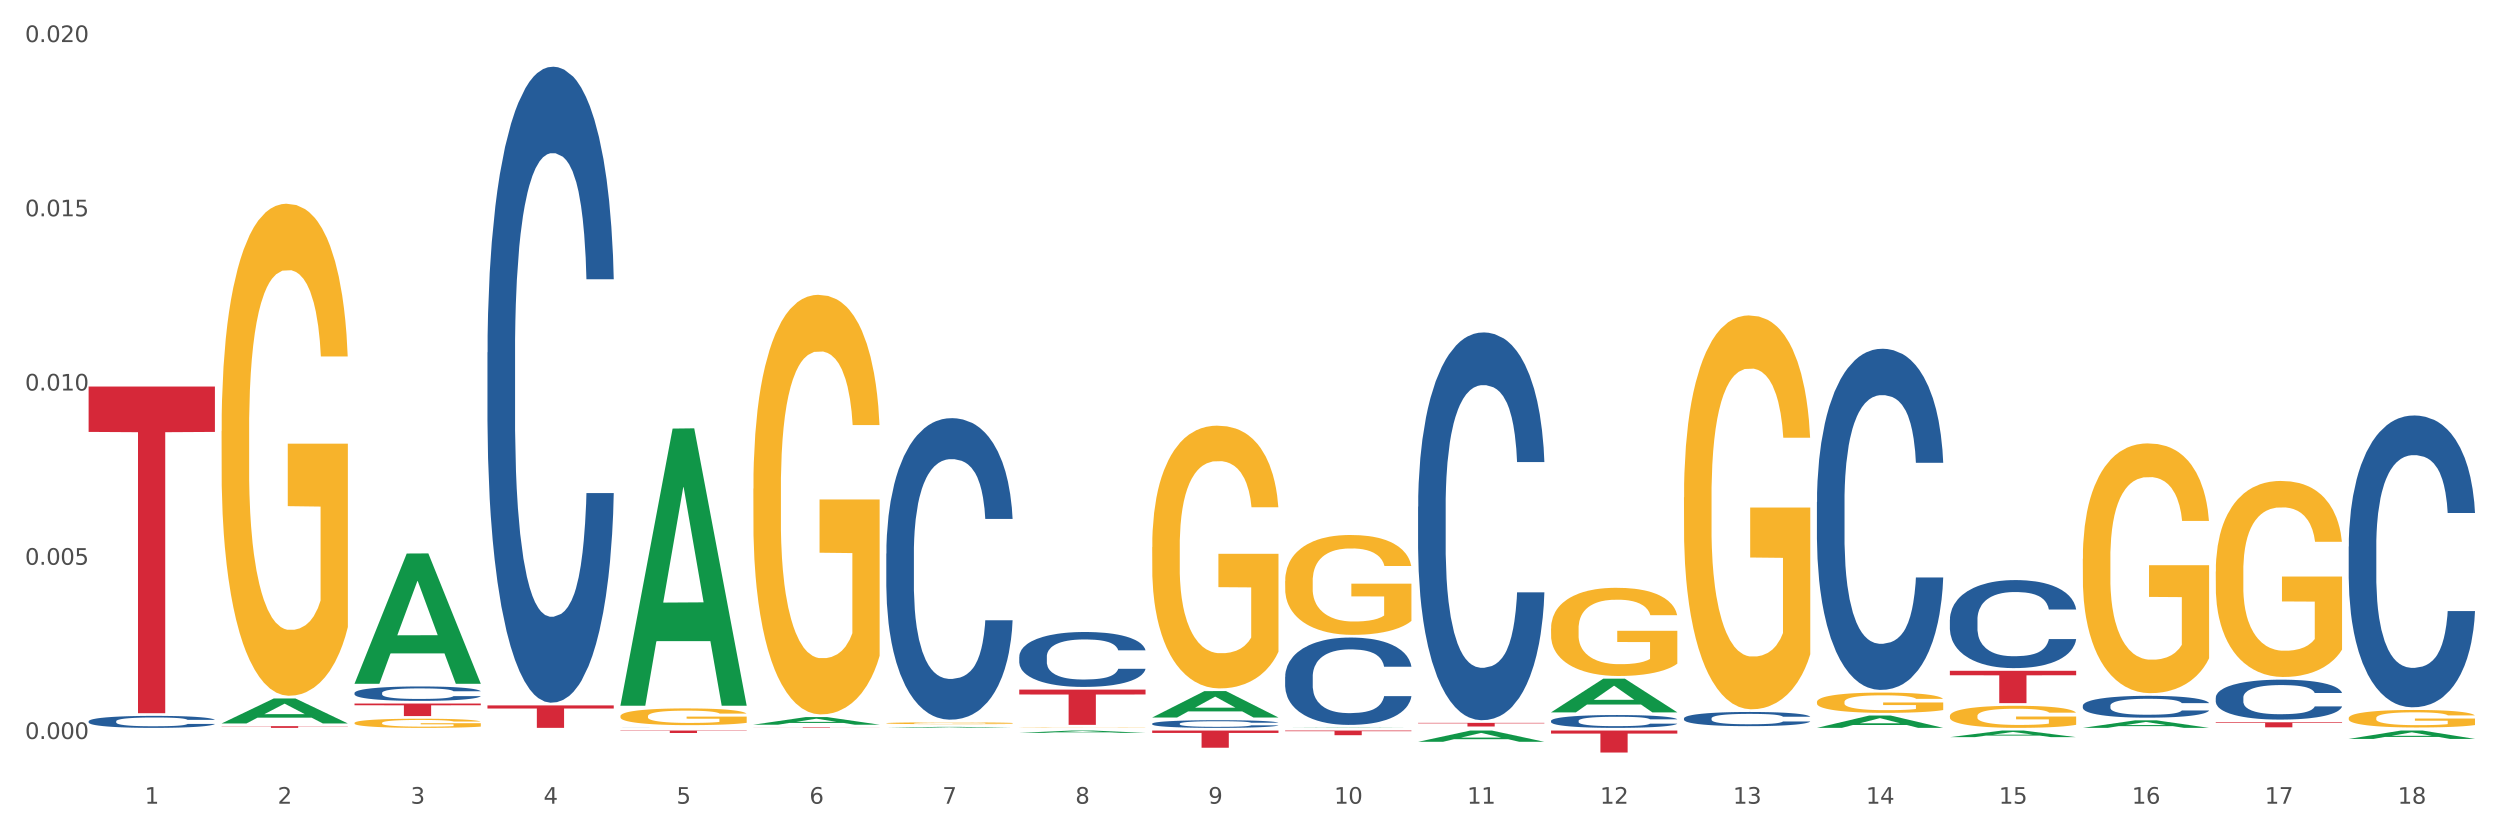 <?xml version="1.0" encoding="utf-8" standalone="no"?>
<!DOCTYPE svg PUBLIC "-//W3C//DTD SVG 1.1//EN"
  "http://www.w3.org/Graphics/SVG/1.1/DTD/svg11.dtd">
<svg xmlns:xlink="http://www.w3.org/1999/xlink" width="1080pt" height="360pt" viewBox="0 0 1080 360" xmlns="http://www.w3.org/2000/svg" version="1.1">
 <rect x="0" y="0" width="1080" height="360" fill="#333333" stroke="none"/>
 <defs>
  <style type="text/css">*{stroke-linejoin: round; stroke-linecap: butt}</style>
 </defs>
 <g id="figure_1">
  <g id="patch_1">
   <path d="M 0 360 
L 1080 360 
L 1080 0 
L 0 0 
z
" style="fill: #ffffff; stroke: #ffffff; stroke-linejoin: miter"/>
  </g>
  <g id="axes_1">
   <g id="matplotlib.axis_1">
    <g id="xtick_1">
     <g id="text_1">
      <!-- 1 -->
      <g style="fill: #4d4d4d" transform="translate(62.51 347.204) scale(0.096 -0.096)">
       <defs>
        <path id="DejaVuSans-31" d="M 794 531 
L 1825 531 
L 1825 4091 
L 703 3866 
L 703 4441 
L 1819 4666 
L 2450 4666 
L 2450 531 
L 3481 531 
L 3481 0 
L 794 0 
L 794 531 
z
" transform="scale(0.016)"/>
       </defs>
       <use xlink:href="#DejaVuSans-31"/>
      </g>
     </g>
    </g>
    <g id="xtick_2">
     <g id="text_2">
      <!-- 2 -->
      <g style="fill: #4d4d4d" transform="translate(119.942 347.204) scale(0.096 -0.096)">
       <defs>
        <path id="DejaVuSans-32" d="M 1228 531 
L 3431 531 
L 3431 0 
L 469 0 
L 469 531 
Q 828 903 1448 1529 
Q 2069 2156 2228 2338 
Q 2531 2678 2651 2914 
Q 2772 3150 2772 3378 
Q 2772 3750 2511 3984 
Q 2250 4219 1831 4219 
Q 1534 4219 1204 4116 
Q 875 4013 500 3803 
L 500 4441 
Q 881 4594 1212 4672 
Q 1544 4750 1819 4750 
Q 2544 4750 2975 4387 
Q 3406 4025 3406 3419 
Q 3406 3131 3298 2873 
Q 3191 2616 2906 2266 
Q 2828 2175 2409 1742 
Q 1991 1309 1228 531 
z
" transform="scale(0.016)"/>
       </defs>
       <use xlink:href="#DejaVuSans-32"/>
      </g>
     </g>
    </g>
    <g id="xtick_3">
     <g id="text_3">
      <!-- 3 -->
      <g style="fill: #4d4d4d" transform="translate(177.375 347.204) scale(0.096 -0.096)">
       <defs>
        <path id="DejaVuSans-33" d="M 2597 2516 
Q 3050 2419 3304 2112 
Q 3559 1806 3559 1356 
Q 3559 666 3084 287 
Q 2609 -91 1734 -91 
Q 1441 -91 1130 -33 
Q 819 25 488 141 
L 488 750 
Q 750 597 1062 519 
Q 1375 441 1716 441 
Q 2309 441 2620 675 
Q 2931 909 2931 1356 
Q 2931 1769 2642 2001 
Q 2353 2234 1838 2234 
L 1294 2234 
L 1294 2753 
L 1863 2753 
Q 2328 2753 2575 2939 
Q 2822 3125 2822 3475 
Q 2822 3834 2567 4026 
Q 2313 4219 1838 4219 
Q 1578 4219 1281 4162 
Q 984 4106 628 3988 
L 628 4550 
Q 988 4650 1302 4700 
Q 1616 4750 1894 4750 
Q 2613 4750 3031 4423 
Q 3450 4097 3450 3541 
Q 3450 3153 3228 2886 
Q 3006 2619 2597 2516 
z
" transform="scale(0.016)"/>
       </defs>
       <use xlink:href="#DejaVuSans-33"/>
      </g>
     </g>
    </g>
    <g id="xtick_4">
     <g id="text_4">
      <!-- 4 -->
      <g style="fill: #4d4d4d" transform="translate(234.808 347.204) scale(0.096 -0.096)">
       <defs>
        <path id="DejaVuSans-34" d="M 2419 4116 
L 825 1625 
L 2419 1625 
L 2419 4116 
z
M 2253 4666 
L 3047 4666 
L 3047 1625 
L 3713 1625 
L 3713 1100 
L 3047 1100 
L 3047 0 
L 2419 0 
L 2419 1100 
L 313 1100 
L 313 1709 
L 2253 4666 
z
" transform="scale(0.016)"/>
       </defs>
       <use xlink:href="#DejaVuSans-34"/>
      </g>
     </g>
    </g>
    <g id="xtick_5">
     <g id="text_5">
      <!-- 5 -->
      <g style="fill: #4d4d4d" transform="translate(292.24 347.204) scale(0.096 -0.096)">
       <defs>
        <path id="DejaVuSans-35" d="M 691 4666 
L 3169 4666 
L 3169 4134 
L 1269 4134 
L 1269 2991 
Q 1406 3038 1543 3061 
Q 1681 3084 1819 3084 
Q 2600 3084 3056 2656 
Q 3513 2228 3513 1497 
Q 3513 744 3044 326 
Q 2575 -91 1722 -91 
Q 1428 -91 1123 -41 
Q 819 9 494 109 
L 494 744 
Q 775 591 1075 516 
Q 1375 441 1709 441 
Q 2250 441 2565 725 
Q 2881 1009 2881 1497 
Q 2881 1984 2565 2268 
Q 2250 2553 1709 2553 
Q 1456 2553 1204 2497 
Q 953 2441 691 2322 
L 691 4666 
z
" transform="scale(0.016)"/>
       </defs>
       <use xlink:href="#DejaVuSans-35"/>
      </g>
     </g>
    </g>
    <g id="xtick_6">
     <g id="text_6">
      <!-- 6 -->
      <g style="fill: #4d4d4d" transform="translate(349.673 347.204) scale(0.096 -0.096)">
       <defs>
        <path id="DejaVuSans-36" d="M 2113 2584 
Q 1688 2584 1439 2293 
Q 1191 2003 1191 1497 
Q 1191 994 1439 701 
Q 1688 409 2113 409 
Q 2538 409 2786 701 
Q 3034 994 3034 1497 
Q 3034 2003 2786 2293 
Q 2538 2584 2113 2584 
z
M 3366 4563 
L 3366 3988 
Q 3128 4100 2886 4159 
Q 2644 4219 2406 4219 
Q 1781 4219 1451 3797 
Q 1122 3375 1075 2522 
Q 1259 2794 1537 2939 
Q 1816 3084 2150 3084 
Q 2853 3084 3261 2657 
Q 3669 2231 3669 1497 
Q 3669 778 3244 343 
Q 2819 -91 2113 -91 
Q 1303 -91 875 529 
Q 447 1150 447 2328 
Q 447 3434 972 4092 
Q 1497 4750 2381 4750 
Q 2619 4750 2861 4703 
Q 3103 4656 3366 4563 
z
" transform="scale(0.016)"/>
       </defs>
       <use xlink:href="#DejaVuSans-36"/>
      </g>
     </g>
    </g>
    <g id="xtick_7">
     <g id="text_7">
      <!-- 7 -->
      <g style="fill: #4d4d4d" transform="translate(407.106 347.204) scale(0.096 -0.096)">
       <defs>
        <path id="DejaVuSans-37" d="M 525 4666 
L 3525 4666 
L 3525 4397 
L 1831 0 
L 1172 0 
L 2766 4134 
L 525 4134 
L 525 4666 
z
" transform="scale(0.016)"/>
       </defs>
       <use xlink:href="#DejaVuSans-37"/>
      </g>
     </g>
    </g>
    <g id="xtick_8">
     <g id="text_8">
      <!-- 8 -->
      <g style="fill: #4d4d4d" transform="translate(464.538 347.204) scale(0.096 -0.096)">
       <defs>
        <path id="DejaVuSans-38" d="M 2034 2216 
Q 1584 2216 1326 1975 
Q 1069 1734 1069 1313 
Q 1069 891 1326 650 
Q 1584 409 2034 409 
Q 2484 409 2743 651 
Q 3003 894 3003 1313 
Q 3003 1734 2745 1975 
Q 2488 2216 2034 2216 
z
M 1403 2484 
Q 997 2584 770 2862 
Q 544 3141 544 3541 
Q 544 4100 942 4425 
Q 1341 4750 2034 4750 
Q 2731 4750 3128 4425 
Q 3525 4100 3525 3541 
Q 3525 3141 3298 2862 
Q 3072 2584 2669 2484 
Q 3125 2378 3379 2068 
Q 3634 1759 3634 1313 
Q 3634 634 3220 271 
Q 2806 -91 2034 -91 
Q 1263 -91 848 271 
Q 434 634 434 1313 
Q 434 1759 690 2068 
Q 947 2378 1403 2484 
z
M 1172 3481 
Q 1172 3119 1398 2916 
Q 1625 2713 2034 2713 
Q 2441 2713 2670 2916 
Q 2900 3119 2900 3481 
Q 2900 3844 2670 4047 
Q 2441 4250 2034 4250 
Q 1625 4250 1398 4047 
Q 1172 3844 1172 3481 
z
" transform="scale(0.016)"/>
       </defs>
       <use xlink:href="#DejaVuSans-38"/>
      </g>
     </g>
    </g>
    <g id="xtick_9">
     <g id="text_9">
      <!-- 9 -->
      <g style="fill: #4d4d4d" transform="translate(521.971 347.204) scale(0.096 -0.096)">
       <defs>
        <path id="DejaVuSans-39" d="M 703 97 
L 703 672 
Q 941 559 1184 500 
Q 1428 441 1663 441 
Q 2288 441 2617 861 
Q 2947 1281 2994 2138 
Q 2813 1869 2534 1725 
Q 2256 1581 1919 1581 
Q 1219 1581 811 2004 
Q 403 2428 403 3163 
Q 403 3881 828 4315 
Q 1253 4750 1959 4750 
Q 2769 4750 3195 4129 
Q 3622 3509 3622 2328 
Q 3622 1225 3098 567 
Q 2575 -91 1691 -91 
Q 1453 -91 1209 -44 
Q 966 3 703 97 
z
M 1959 2075 
Q 2384 2075 2632 2365 
Q 2881 2656 2881 3163 
Q 2881 3666 2632 3958 
Q 2384 4250 1959 4250 
Q 1534 4250 1286 3958 
Q 1038 3666 1038 3163 
Q 1038 2656 1286 2365 
Q 1534 2075 1959 2075 
z
" transform="scale(0.016)"/>
       </defs>
       <use xlink:href="#DejaVuSans-39"/>
      </g>
     </g>
    </g>
    <g id="xtick_10">
     <g id="text_10">
      <!-- 10 -->
      <g style="fill: #4d4d4d" transform="translate(576.35 347.204) scale(0.096 -0.096)">
       <defs>
        <path id="DejaVuSans-30" d="M 2034 4250 
Q 1547 4250 1301 3770 
Q 1056 3291 1056 2328 
Q 1056 1369 1301 889 
Q 1547 409 2034 409 
Q 2525 409 2770 889 
Q 3016 1369 3016 2328 
Q 3016 3291 2770 3770 
Q 2525 4250 2034 4250 
z
M 2034 4750 
Q 2819 4750 3233 4129 
Q 3647 3509 3647 2328 
Q 3647 1150 3233 529 
Q 2819 -91 2034 -91 
Q 1250 -91 836 529 
Q 422 1150 422 2328 
Q 422 3509 836 4129 
Q 1250 4750 2034 4750 
z
" transform="scale(0.016)"/>
       </defs>
       <use xlink:href="#DejaVuSans-31"/>
       <use xlink:href="#DejaVuSans-30" transform="translate(63.623 0)"/>
      </g>
     </g>
    </g>
    <g id="xtick_11">
     <g id="text_11">
      <!-- 11 -->
      <g style="fill: #4d4d4d" transform="translate(633.783 347.204) scale(0.096 -0.096)">
       <use xlink:href="#DejaVuSans-31"/>
       <use xlink:href="#DejaVuSans-31" transform="translate(63.623 0)"/>
      </g>
     </g>
    </g>
    <g id="xtick_12">
     <g id="text_12">
      <!-- 12 -->
      <g style="fill: #4d4d4d" transform="translate(691.215 347.204) scale(0.096 -0.096)">
       <use xlink:href="#DejaVuSans-31"/>
       <use xlink:href="#DejaVuSans-32" transform="translate(63.623 0)"/>
      </g>
     </g>
    </g>
    <g id="xtick_13">
     <g id="text_13">
      <!-- 13 -->
      <g style="fill: #4d4d4d" transform="translate(748.648 347.204) scale(0.096 -0.096)">
       <use xlink:href="#DejaVuSans-31"/>
       <use xlink:href="#DejaVuSans-33" transform="translate(63.623 0)"/>
      </g>
     </g>
    </g>
    <g id="xtick_14">
     <g id="text_14">
      <!-- 14 -->
      <g style="fill: #4d4d4d" transform="translate(806.081 347.204) scale(0.096 -0.096)">
       <use xlink:href="#DejaVuSans-31"/>
       <use xlink:href="#DejaVuSans-34" transform="translate(63.623 0)"/>
      </g>
     </g>
    </g>
    <g id="xtick_15">
     <g id="text_15">
      <!-- 15 -->
      <g style="fill: #4d4d4d" transform="translate(863.513 347.204) scale(0.096 -0.096)">
       <use xlink:href="#DejaVuSans-31"/>
       <use xlink:href="#DejaVuSans-35" transform="translate(63.623 0)"/>
      </g>
     </g>
    </g>
    <g id="xtick_16">
     <g id="text_16">
      <!-- 16 -->
      <g style="fill: #4d4d4d" transform="translate(920.946 347.204) scale(0.096 -0.096)">
       <use xlink:href="#DejaVuSans-31"/>
       <use xlink:href="#DejaVuSans-36" transform="translate(63.623 0)"/>
      </g>
     </g>
    </g>
    <g id="xtick_17">
     <g id="text_17">
      <!-- 17 -->
      <g style="fill: #4d4d4d" transform="translate(978.379 347.204) scale(0.096 -0.096)">
       <use xlink:href="#DejaVuSans-31"/>
       <use xlink:href="#DejaVuSans-37" transform="translate(63.623 0)"/>
      </g>
     </g>
    </g>
    <g id="xtick_18">
     <g id="text_18">
      <!-- 18 -->
      <g style="fill: #4d4d4d" transform="translate(1035.811 347.204) scale(0.096 -0.096)">
       <use xlink:href="#DejaVuSans-31"/>
       <use xlink:href="#DejaVuSans-38" transform="translate(63.623 0)"/>
      </g>
     </g>
    </g>
    <g id="xtick_19"/>
    <g id="xtick_20"/>
    <g id="xtick_21"/>
    <g id="xtick_22"/>
    <g id="xtick_23"/>
    <g id="xtick_24"/>
    <g id="xtick_25"/>
    <g id="xtick_26"/>
    <g id="xtick_27"/>
    <g id="xtick_28"/>
    <g id="xtick_29"/>
    <g id="xtick_30"/>
    <g id="xtick_31"/>
    <g id="xtick_32"/>
    <g id="xtick_33"/>
    <g id="xtick_34"/>
    <g id="xtick_35"/>
   </g>
   <g id="matplotlib.axis_2">
    <g id="ytick_1">
     <g id="text_19">
      <!-- 0.000 -->
      <g style="fill: #4d4d4d" transform="translate(10.8 319.239) scale(0.096 -0.096)">
       <defs>
        <path id="DejaVuSans-2e" d="M 684 794 
L 1344 794 
L 1344 0 
L 684 0 
L 684 794 
z
" transform="scale(0.016)"/>
       </defs>
       <use xlink:href="#DejaVuSans-30"/>
       <use xlink:href="#DejaVuSans-2e" transform="translate(63.623 0)"/>
       <use xlink:href="#DejaVuSans-30" transform="translate(95.41 0)"/>
       <use xlink:href="#DejaVuSans-30" transform="translate(159.033 0)"/>
       <use xlink:href="#DejaVuSans-30" transform="translate(222.656 0)"/>
      </g>
     </g>
    </g>
    <g id="ytick_2">
     <g id="text_20">
      <!-- 0.005 -->
      <g style="fill: #4d4d4d" transform="translate(10.8 243.973) scale(0.096 -0.096)">
       <use xlink:href="#DejaVuSans-30"/>
       <use xlink:href="#DejaVuSans-2e" transform="translate(63.623 0)"/>
       <use xlink:href="#DejaVuSans-30" transform="translate(95.41 0)"/>
       <use xlink:href="#DejaVuSans-30" transform="translate(159.033 0)"/>
       <use xlink:href="#DejaVuSans-35" transform="translate(222.656 0)"/>
      </g>
     </g>
    </g>
    <g id="ytick_3">
     <g id="text_21">
      <!-- 0.010 -->
      <g style="fill: #4d4d4d" transform="translate(10.8 168.706) scale(0.096 -0.096)">
       <use xlink:href="#DejaVuSans-30"/>
       <use xlink:href="#DejaVuSans-2e" transform="translate(63.623 0)"/>
       <use xlink:href="#DejaVuSans-30" transform="translate(95.41 0)"/>
       <use xlink:href="#DejaVuSans-31" transform="translate(159.033 0)"/>
       <use xlink:href="#DejaVuSans-30" transform="translate(222.656 0)"/>
      </g>
     </g>
    </g>
    <g id="ytick_4">
     <g id="text_22">
      <!-- 0.015 -->
      <g style="fill: #4d4d4d" transform="translate(10.8 93.44) scale(0.096 -0.096)">
       <use xlink:href="#DejaVuSans-30"/>
       <use xlink:href="#DejaVuSans-2e" transform="translate(63.623 0)"/>
       <use xlink:href="#DejaVuSans-30" transform="translate(95.41 0)"/>
       <use xlink:href="#DejaVuSans-31" transform="translate(159.033 0)"/>
       <use xlink:href="#DejaVuSans-35" transform="translate(222.656 0)"/>
      </g>
     </g>
    </g>
    <g id="ytick_5">
     <g id="text_23">
      <!-- 0.020 -->
      <g style="fill: #4d4d4d" transform="translate(10.8 18.173) scale(0.096 -0.096)">
       <use xlink:href="#DejaVuSans-30"/>
       <use xlink:href="#DejaVuSans-2e" transform="translate(63.623 0)"/>
       <use xlink:href="#DejaVuSans-30" transform="translate(95.41 0)"/>
       <use xlink:href="#DejaVuSans-32" transform="translate(159.033 0)"/>
       <use xlink:href="#DejaVuSans-30" transform="translate(222.656 0)"/>
      </g>
     </g>
    </g>
    <g id="ytick_6"/>
    <g id="ytick_7"/>
    <g id="ytick_8"/>
    <g id="ytick_9"/>
   </g>
   <g id="PolyCollection_1">
    <path d="M 95.716 312.523 
L 95.772 312.513 
L 118.271 301.733 
L 127.609 301.723 
L 150.277 312.544 
L 139.477 312.544 
L 134.583 310.024 
L 111.353 310.024 
L 111.184 310.065 
L 106.459 312.544 
L 95.716 312.544 
L 95.716 312.523 
L 114.278 308.52 
L 131.659 308.51 
L 123.052 304.029 
L 122.94 304.009 
L 122.827 304.039 
L 114.221 308.51 
L 114.278 308.52 
L 95.716 312.523 
z
" clip-path="url(#p74d4dc36d7)" style="fill: #109648"/>
    <path d="M 325.447 314.219 
L 380.008 314.219 
L 380.008 314.25 
L 358.545 314.25 
L 358.545 314.445 
L 346.78 314.445 
L 346.78 314.25 
L 325.447 314.25 
L 325.447 314.219 
L 325.447 314.219 
z
" clip-path="url(#p74d4dc36d7)" style="fill: #d62839"/>
    <path d="M 268.014 315.592 
L 322.575 315.592 
L 322.575 315.738 
L 301.112 315.739 
L 301.112 316.644 
L 289.347 316.644 
L 289.347 315.739 
L 268.014 315.738 
L 268.014 315.593 
L 268.014 315.592 
z
" clip-path="url(#p74d4dc36d7)" style="fill: #d62839"/>
    <path d="M 268.014 309.375 
L 268.078 309.369 
L 268.078 309.131 
L 268.207 308.926 
L 268.851 308.43 
L 269.817 308.021 
L 270.526 307.803 
L 271.235 307.624 
L 272.072 307.446 
L 273.103 307.261 
L 274.971 306.99 
L 276.13 306.851 
L 277.548 306.706 
L 280.124 306.495 
L 281.992 306.376 
L 283.925 306.277 
L 287.081 306.158 
L 289.143 306.105 
L 291.333 306.065 
L 293.974 306.039 
L 295.971 306.032 
L 300.351 306.052 
L 304.087 306.111 
L 305.891 306.158 
L 308.21 306.237 
L 309.434 306.29 
L 311.431 306.396 
L 313.492 306.534 
L 314.909 306.653 
L 317.035 306.878 
L 318.645 307.102 
L 320.127 307.38 
L 320.9 307.572 
L 321.48 307.75 
L 321.995 307.955 
L 322.51 308.278 
L 310.915 308.278 
L 310.465 308.047 
L 309.756 307.829 
L 308.725 307.618 
L 307.823 307.486 
L 306.277 307.32 
L 304.86 307.215 
L 303.379 307.135 
L 301.575 307.069 
L 300.158 307.036 
L 298.161 307.01 
L 294.231 307.017 
L 291.59 307.069 
L 289.787 307.135 
L 288.627 307.195 
L 287.597 307.261 
L 286.437 307.354 
L 285.084 307.492 
L 284.118 307.618 
L 283.152 307.776 
L 282.379 307.935 
L 281.67 308.12 
L 281.09 308.318 
L 280.64 308.523 
L 280.253 308.774 
L 279.931 309.19 
L 279.931 310.095 
L 280.06 310.3 
L 280.382 310.571 
L 280.768 310.776 
L 281.413 311.02 
L 281.992 311.185 
L 283.087 311.423 
L 284.311 311.621 
L 285.278 311.747 
L 286.244 311.853 
L 287.919 311.998 
L 289.787 312.117 
L 291.397 312.19 
L 293.587 312.256 
L 295.069 312.282 
L 296.357 312.295 
L 299.514 312.295 
L 301.768 312.275 
L 304.28 312.229 
L 306.213 312.17 
L 307.823 312.097 
L 309.627 311.978 
L 310.787 311.866 
L 310.787 310.485 
L 296.615 310.478 
L 296.615 309.56 
L 322.575 309.56 
L 322.575 312.256 
L 321.48 312.394 
L 320.256 312.52 
L 318.968 312.632 
L 317.035 312.771 
L 314.716 312.903 
L 312.655 312.996 
L 310.465 313.075 
L 307.888 313.147 
L 304.538 313.214 
L 302.477 313.24 
L 299.9 313.26 
L 296.873 313.266 
L 294.231 313.253 
L 291.655 313.22 
L 288.949 313.161 
L 286.308 313.075 
L 284.311 312.989 
L 282.314 312.883 
L 280.189 312.744 
L 278.514 312.612 
L 277.225 312.493 
L 275.808 312.341 
L 274.262 312.143 
L 273.103 311.965 
L 272.072 311.78 
L 270.977 311.542 
L 270.204 311.337 
L 269.431 311.08 
L 268.98 310.888 
L 268.465 310.591 
L 268.078 310.175 
L 268.014 309.375 
z
" clip-path="url(#p74d4dc36d7)" style="fill: #f7b32b"/>
    <path d="M 153.148 303.935 
L 207.709 303.935 
L 207.709 304.686 
L 186.247 304.691 
L 186.247 309.338 
L 174.482 309.338 
L 174.482 304.691 
L 153.148 304.686 
L 153.148 303.94 
L 153.148 303.935 
z
" clip-path="url(#p74d4dc36d7)" style="fill: #d62839"/>
    <path d="M 95.716 313.691 
L 150.277 313.691 
L 150.277 313.796 
L 128.814 313.796 
L 128.814 314.445 
L 117.049 314.445 
L 117.049 313.796 
L 95.716 313.796 
L 95.716 313.692 
L 95.716 313.691 
z
" clip-path="url(#p74d4dc36d7)" style="fill: #d62839"/>
    <path d="M 38.283 166.968 
L 92.844 166.968 
L 92.844 186.582 
L 71.382 186.714 
L 71.382 308.108 
L 59.616 308.108 
L 59.616 186.714 
L 38.283 186.582 
L 38.283 167.101 
L 38.283 166.968 
z
" clip-path="url(#p74d4dc36d7)" style="fill: #d62839"/>
    <path d="M 440.312 297.902 
L 494.873 297.902 
L 494.873 300.021 
L 473.411 300.035 
L 473.411 313.148 
L 461.645 313.148 
L 461.645 300.035 
L 440.312 300.021 
L 440.312 297.916 
L 440.312 297.902 
z
" clip-path="url(#p74d4dc36d7)" style="fill: #d62839"/>
    <path d="M 95.716 186.233 
L 95.78 186.039 
L 95.78 179.05 
L 95.909 173.032 
L 96.553 158.472 
L 97.519 146.436 
L 98.228 140.03 
L 98.937 134.788 
L 99.774 129.547 
L 100.805 124.111 
L 102.673 116.152 
L 103.832 112.075 
L 105.249 107.804 
L 107.826 101.592 
L 109.694 98.098 
L 111.627 95.186 
L 114.783 91.692 
L 116.844 90.139 
L 119.035 88.974 
L 121.676 88.197 
L 123.673 88.003 
L 128.053 88.586 
L 131.789 90.333 
L 133.593 91.692 
L 135.912 94.021 
L 137.136 95.574 
L 139.133 98.68 
L 141.194 102.757 
L 142.611 106.251 
L 144.737 112.852 
L 146.347 119.452 
L 147.829 127.606 
L 148.602 133.235 
L 149.182 138.477 
L 149.697 144.495 
L 150.212 154.007 
L 138.617 154.007 
L 138.166 147.213 
L 137.458 140.807 
L 136.427 134.594 
L 135.525 130.712 
L 133.979 125.858 
L 132.562 122.752 
L 131.081 120.423 
L 129.277 118.482 
L 127.86 117.511 
L 125.863 116.734 
L 121.933 116.929 
L 119.292 118.482 
L 117.489 120.423 
L 116.329 122.17 
L 115.298 124.111 
L 114.139 126.829 
L 112.786 130.906 
L 111.82 134.594 
L 110.854 139.253 
L 110.081 143.913 
L 109.372 149.348 
L 108.792 155.172 
L 108.341 161.19 
L 107.955 168.567 
L 107.633 180.797 
L 107.633 207.393 
L 107.762 213.411 
L 108.084 221.37 
L 108.47 227.388 
L 109.114 234.571 
L 109.694 239.425 
L 110.789 246.413 
L 112.013 252.237 
L 112.979 255.926 
L 113.946 259.032 
L 115.621 263.303 
L 117.489 266.797 
L 119.099 268.932 
L 121.289 270.874 
L 122.771 271.65 
L 124.059 272.038 
L 127.216 272.038 
L 129.47 271.456 
L 131.982 270.097 
L 133.915 268.35 
L 135.525 266.214 
L 137.329 262.72 
L 138.488 259.42 
L 138.488 218.847 
L 124.317 218.653 
L 124.317 191.669 
L 150.277 191.669 
L 150.277 270.874 
L 149.182 274.95 
L 147.958 278.639 
L 146.669 281.939 
L 144.737 286.016 
L 142.418 289.898 
L 140.357 292.616 
L 138.166 294.946 
L 135.59 297.081 
L 132.24 299.022 
L 130.179 299.799 
L 127.602 300.381 
L 124.574 300.576 
L 121.933 300.187 
L 119.357 299.217 
L 116.651 297.469 
L 114.01 294.946 
L 112.013 292.422 
L 110.016 289.316 
L 107.89 285.239 
L 106.216 281.357 
L 104.927 277.862 
L 103.51 273.397 
L 101.964 267.573 
L 100.805 262.332 
L 99.774 256.896 
L 98.679 249.908 
L 97.906 243.89 
L 97.133 236.318 
L 96.682 230.689 
L 96.167 221.953 
L 95.78 209.723 
L 95.716 186.233 
z
" clip-path="url(#p74d4dc36d7)" style="fill: #f7b32b"/>
    <path d="M 153.148 299.349 
L 153.213 299.343 
L 153.213 299.183 
L 153.406 298.967 
L 154.116 298.567 
L 155.019 298.265 
L 156.567 297.912 
L 157.405 297.763 
L 158.501 297.598 
L 160.759 297.33 
L 163.338 297.102 
L 165.144 296.976 
L 166.498 296.896 
L 169.53 296.754 
L 171.271 296.691 
L 173.077 296.64 
L 174.625 296.606 
L 177.204 296.566 
L 179.268 296.549 
L 181.654 296.543 
L 183.654 296.549 
L 186.298 296.571 
L 190.167 296.64 
L 191.651 296.68 
L 193.65 296.748 
L 195.714 296.839 
L 197.391 296.931 
L 199.325 297.062 
L 201.325 297.233 
L 203.259 297.45 
L 204.614 297.649 
L 205.71 297.86 
L 206.678 298.117 
L 207.387 298.396 
L 207.709 298.63 
L 195.907 298.63 
L 195.585 298.419 
L 194.94 298.191 
L 194.295 298.037 
L 193.586 297.912 
L 192.489 297.769 
L 191.522 297.678 
L 189.909 297.569 
L 188.426 297.501 
L 187.201 297.461 
L 185.717 297.427 
L 182.557 297.393 
L 180.3 297.393 
L 178.881 297.404 
L 177.14 297.432 
L 175.656 297.472 
L 173.915 297.541 
L 172.561 297.615 
L 171.206 297.712 
L 170.433 297.78 
L 169.272 297.906 
L 168.498 298.008 
L 167.466 298.185 
L 166.885 298.311 
L 165.854 298.636 
L 165.402 298.875 
L 165.209 299.041 
L 165.08 299.223 
L 165.08 300.113 
L 165.467 300.512 
L 165.789 300.683 
L 166.305 300.877 
L 167.272 301.128 
L 168.691 301.373 
L 170.175 301.55 
L 171.4 301.658 
L 172.561 301.738 
L 173.722 301.801 
L 175.141 301.858 
L 176.301 301.892 
L 178.043 301.926 
L 180.106 301.943 
L 181.719 301.943 
L 185.008 301.915 
L 186.491 301.886 
L 187.91 301.846 
L 189.458 301.784 
L 190.683 301.715 
L 191.393 301.664 
L 192.554 301.556 
L 193.457 301.442 
L 194.23 301.31 
L 194.746 301.196 
L 195.327 301.025 
L 195.778 300.831 
L 195.907 300.729 
L 207.709 300.729 
L 207.451 300.934 
L 207 301.134 
L 206.097 301.402 
L 205.388 301.556 
L 204.291 301.744 
L 203.13 301.904 
L 201.518 302.08 
L 200.035 302.211 
L 198.487 302.326 
L 196.81 302.428 
L 193.779 302.571 
L 192.683 302.611 
L 190.361 302.679 
L 188.555 302.719 
L 185.911 302.759 
L 183.202 302.782 
L 180.364 302.787 
L 177.849 302.776 
L 175.076 302.742 
L 173.335 302.708 
L 171.4 302.656 
L 169.143 302.576 
L 167.014 302.48 
L 165.015 302.365 
L 163.145 302.234 
L 161.404 302.086 
L 159.146 301.841 
L 157.469 301.601 
L 156.244 301.379 
L 155.406 301.191 
L 154.567 300.951 
L 154.116 300.786 
L 153.406 300.387 
L 153.148 300.016 
L 153.148 299.349 
z
" clip-path="url(#p74d4dc36d7)" style="fill: #255c99"/>
    <path d="M 210.581 152.268 
L 210.646 152.017 
L 210.646 144.991 
L 210.839 135.456 
L 211.549 117.891 
L 212.451 104.592 
L 213.999 89.035 
L 214.838 82.511 
L 215.934 75.234 
L 218.191 63.44 
L 220.771 53.404 
L 222.577 47.883 
L 223.931 44.37 
L 226.962 38.097 
L 228.704 35.337 
L 230.509 33.079 
L 232.057 31.573 
L 234.637 29.817 
L 236.701 29.064 
L 239.087 28.813 
L 241.086 29.064 
L 243.731 30.068 
L 247.6 33.079 
L 249.083 34.835 
L 251.083 37.846 
L 253.146 41.861 
L 254.823 45.876 
L 256.758 51.647 
L 258.757 59.175 
L 260.692 68.71 
L 262.047 77.492 
L 263.143 86.776 
L 264.11 98.068 
L 264.82 110.363 
L 265.142 120.651 
L 253.34 120.651 
L 253.017 111.367 
L 252.373 101.33 
L 251.728 94.555 
L 251.018 89.035 
L 249.922 82.762 
L 248.954 78.747 
L 247.342 73.979 
L 245.859 70.968 
L 244.633 69.212 
L 243.15 67.706 
L 239.99 66.201 
L 237.733 66.201 
L 236.314 66.703 
L 234.572 67.957 
L 233.089 69.714 
L 231.348 72.725 
L 229.993 75.987 
L 228.639 80.252 
L 227.865 83.264 
L 226.704 88.784 
L 225.93 93.3 
L 224.899 101.079 
L 224.318 106.599 
L 223.286 120.902 
L 222.835 131.441 
L 222.641 138.718 
L 222.512 146.747 
L 222.512 185.892 
L 222.899 203.456 
L 223.222 210.984 
L 223.738 219.515 
L 224.705 230.556 
L 226.124 241.346 
L 227.607 249.125 
L 228.833 253.892 
L 229.993 257.405 
L 231.154 260.165 
L 232.573 262.674 
L 233.734 264.18 
L 235.475 265.686 
L 237.539 266.438 
L 239.151 266.438 
L 242.441 265.184 
L 243.924 263.929 
L 245.343 262.173 
L 246.891 259.412 
L 248.116 256.401 
L 248.825 254.143 
L 249.986 249.375 
L 250.889 244.357 
L 251.663 238.586 
L 252.179 233.567 
L 252.76 226.04 
L 253.211 217.508 
L 253.34 212.991 
L 265.142 212.991 
L 264.884 222.025 
L 264.433 230.807 
L 263.53 242.601 
L 262.82 249.375 
L 261.724 257.656 
L 260.563 264.682 
L 258.951 272.461 
L 257.468 278.232 
L 255.92 283.25 
L 254.243 287.767 
L 251.212 294.04 
L 250.115 295.797 
L 247.794 298.808 
L 245.988 300.564 
L 243.344 302.321 
L 240.635 303.324 
L 237.797 303.575 
L 235.282 303.073 
L 232.509 301.568 
L 230.767 300.062 
L 228.833 297.804 
L 226.575 294.291 
L 224.447 290.025 
L 222.448 285.007 
L 220.578 279.235 
L 218.836 272.711 
L 216.579 261.922 
L 214.902 251.383 
L 213.677 241.597 
L 212.838 233.316 
L 212 222.778 
L 211.549 215.501 
L 210.839 197.936 
L 210.581 181.626 
L 210.581 152.268 
z
" clip-path="url(#p74d4dc36d7)" style="fill: #255c99"/>
    <path d="M 268.014 314.428 
L 268.078 314.428 
L 268.078 314.427 
L 268.272 314.426 
L 268.981 314.424 
L 269.884 314.422 
L 271.432 314.42 
L 272.27 314.42 
L 273.367 314.419 
L 275.624 314.417 
L 278.204 314.416 
L 280.01 314.416 
L 281.364 314.415 
L 284.395 314.415 
L 286.136 314.414 
L 287.942 314.414 
L 289.49 314.414 
L 292.07 314.414 
L 294.133 314.414 
L 296.52 314.414 
L 298.519 314.414 
L 301.163 314.414 
L 305.033 314.414 
L 306.516 314.414 
L 308.515 314.415 
L 310.579 314.415 
L 312.256 314.415 
L 314.191 314.416 
L 316.19 314.417 
L 318.125 314.418 
L 319.479 314.419 
L 320.576 314.42 
L 321.543 314.421 
L 322.252 314.423 
L 322.575 314.424 
L 310.773 314.424 
L 310.45 314.423 
L 309.805 314.422 
L 309.16 314.421 
L 308.451 314.42 
L 307.355 314.42 
L 306.387 314.419 
L 304.775 314.419 
L 303.291 314.418 
L 302.066 314.418 
L 300.583 314.418 
L 297.423 314.418 
L 295.165 314.418 
L 293.747 314.418 
L 292.005 314.418 
L 290.522 314.418 
L 288.781 314.419 
L 287.426 314.419 
L 286.072 314.419 
L 285.298 314.42 
L 284.137 314.42 
L 283.363 314.421 
L 282.331 314.422 
L 281.751 314.422 
L 280.719 314.424 
L 280.267 314.425 
L 280.074 314.426 
L 279.945 314.427 
L 279.945 314.431 
L 280.332 314.433 
L 280.654 314.434 
L 281.17 314.435 
L 282.138 314.436 
L 283.557 314.438 
L 285.04 314.439 
L 286.265 314.439 
L 287.426 314.44 
L 288.587 314.44 
L 290.006 314.44 
L 291.167 314.44 
L 292.908 314.44 
L 294.972 314.441 
L 296.584 314.441 
L 299.873 314.44 
L 301.357 314.44 
L 302.776 314.44 
L 304.323 314.44 
L 305.549 314.439 
L 306.258 314.439 
L 307.419 314.439 
L 308.322 314.438 
L 309.096 314.437 
L 309.612 314.437 
L 310.192 314.436 
L 310.644 314.435 
L 310.773 314.434 
L 322.575 314.434 
L 322.317 314.436 
L 321.865 314.437 
L 320.963 314.438 
L 320.253 314.439 
L 319.157 314.44 
L 317.996 314.44 
L 316.384 314.441 
L 314.9 314.442 
L 313.352 314.442 
L 311.676 314.443 
L 308.644 314.444 
L 307.548 314.444 
L 305.226 314.444 
L 303.42 314.444 
L 300.776 314.445 
L 298.068 314.445 
L 295.23 314.445 
L 292.715 314.445 
L 289.941 314.445 
L 288.2 314.444 
L 286.265 314.444 
L 284.008 314.444 
L 281.88 314.443 
L 279.881 314.443 
L 278.01 314.442 
L 276.269 314.441 
L 274.012 314.44 
L 272.335 314.439 
L 271.109 314.438 
L 270.271 314.437 
L 269.433 314.436 
L 268.981 314.435 
L 268.272 314.433 
L 268.014 314.431 
L 268.014 314.428 
z
" clip-path="url(#p74d4dc36d7)" style="fill: #255c99"/>
    <path d="M 382.879 239.167 
L 382.944 239.048 
L 382.944 235.717 
L 383.137 231.196 
L 383.847 222.869 
L 384.75 216.564 
L 386.297 209.188 
L 387.136 206.095 
L 388.232 202.645 
L 390.489 197.054 
L 393.069 192.296 
L 394.875 189.679 
L 396.229 188.013 
L 399.26 185.039 
L 401.002 183.731 
L 402.808 182.66 
L 404.355 181.946 
L 406.935 181.113 
L 408.999 180.757 
L 411.385 180.638 
L 413.384 180.757 
L 416.029 181.232 
L 419.898 182.66 
L 421.382 183.493 
L 423.381 184.92 
L 425.445 186.824 
L 427.121 188.727 
L 429.056 191.463 
L 431.055 195.032 
L 432.99 199.553 
L 434.345 203.716 
L 435.441 208.118 
L 436.408 213.471 
L 437.118 219.3 
L 437.44 224.178 
L 425.638 224.178 
L 425.316 219.776 
L 424.671 215.018 
L 424.026 211.806 
L 423.316 209.188 
L 422.22 206.214 
L 421.253 204.311 
L 419.64 202.051 
L 418.157 200.623 
L 416.932 199.79 
L 415.448 199.077 
L 412.288 198.363 
L 410.031 198.363 
L 408.612 198.601 
L 406.871 199.196 
L 405.387 200.028 
L 403.646 201.456 
L 402.292 203.002 
L 400.937 205.025 
L 400.163 206.452 
L 399.002 209.069 
L 398.229 211.211 
L 397.197 214.899 
L 396.616 217.516 
L 395.584 224.297 
L 395.133 229.293 
L 394.939 232.743 
L 394.81 236.55 
L 394.81 255.108 
L 395.197 263.435 
L 395.52 267.004 
L 396.036 271.048 
L 397.003 276.283 
L 398.422 281.398 
L 399.905 285.086 
L 401.131 287.346 
L 402.292 289.012 
L 403.452 290.32 
L 404.871 291.51 
L 406.032 292.224 
L 407.774 292.937 
L 409.837 293.294 
L 411.45 293.294 
L 414.739 292.699 
L 416.222 292.105 
L 417.641 291.272 
L 419.189 289.963 
L 420.414 288.536 
L 421.124 287.465 
L 422.284 285.205 
L 423.187 282.826 
L 423.961 280.089 
L 424.477 277.71 
L 425.058 274.141 
L 425.509 270.097 
L 425.638 267.955 
L 437.44 267.955 
L 437.182 272.238 
L 436.731 276.402 
L 435.828 281.993 
L 435.119 285.205 
L 434.022 289.131 
L 432.861 292.461 
L 431.249 296.149 
L 429.766 298.885 
L 428.218 301.265 
L 426.541 303.406 
L 423.51 306.38 
L 422.413 307.213 
L 420.092 308.64 
L 418.286 309.473 
L 415.642 310.306 
L 412.933 310.782 
L 410.095 310.901 
L 407.58 310.663 
L 404.807 309.949 
L 403.066 309.235 
L 401.131 308.164 
L 398.873 306.499 
L 396.745 304.477 
L 394.746 302.097 
L 392.876 299.361 
L 391.134 296.268 
L 388.877 291.153 
L 387.2 286.157 
L 385.975 281.517 
L 385.136 277.591 
L 384.298 272.595 
L 383.847 269.145 
L 383.137 260.818 
L 382.879 253.085 
L 382.879 239.167 
z
" clip-path="url(#p74d4dc36d7)" style="fill: #255c99"/>
    <path d="M 440.312 283.684 
L 440.376 283.663 
L 440.376 283.056 
L 440.57 282.232 
L 441.279 280.715 
L 442.182 279.566 
L 443.73 278.222 
L 444.568 277.658 
L 445.665 277.03 
L 447.922 276.011 
L 450.502 275.144 
L 452.308 274.667 
L 453.662 274.364 
L 456.693 273.822 
L 458.434 273.583 
L 460.24 273.388 
L 461.788 273.258 
L 464.368 273.107 
L 466.432 273.042 
L 468.818 273.02 
L 470.817 273.042 
L 473.461 273.128 
L 477.331 273.388 
L 478.814 273.54 
L 480.814 273.8 
L 482.877 274.147 
L 484.554 274.494 
L 486.489 274.992 
L 488.488 275.643 
L 490.423 276.466 
L 491.777 277.225 
L 492.874 278.027 
L 493.841 279.002 
L 494.551 280.064 
L 494.873 280.953 
L 483.071 280.953 
L 482.748 280.151 
L 482.103 279.284 
L 481.458 278.699 
L 480.749 278.222 
L 479.653 277.68 
L 478.685 277.333 
L 477.073 276.922 
L 475.59 276.661 
L 474.364 276.51 
L 472.881 276.38 
L 469.721 276.25 
L 467.463 276.25 
L 466.045 276.293 
L 464.303 276.401 
L 462.82 276.553 
L 461.079 276.813 
L 459.724 277.095 
L 458.37 277.463 
L 457.596 277.724 
L 456.435 278.2 
L 455.661 278.591 
L 454.629 279.262 
L 454.049 279.739 
L 453.017 280.975 
L 452.566 281.885 
L 452.372 282.514 
L 452.243 283.207 
L 452.243 286.589 
L 452.63 288.106 
L 452.953 288.756 
L 453.468 289.493 
L 454.436 290.447 
L 455.855 291.379 
L 457.338 292.051 
L 458.563 292.463 
L 459.724 292.766 
L 460.885 293.005 
L 462.304 293.222 
L 463.465 293.352 
L 465.206 293.482 
L 467.27 293.547 
L 468.882 293.547 
L 472.171 293.438 
L 473.655 293.33 
L 475.074 293.178 
L 476.621 292.94 
L 477.847 292.68 
L 478.556 292.485 
L 479.717 292.073 
L 480.62 291.639 
L 481.394 291.141 
L 481.91 290.707 
L 482.49 290.057 
L 482.942 289.32 
L 483.071 288.93 
L 494.873 288.93 
L 494.615 289.71 
L 494.164 290.469 
L 493.261 291.488 
L 492.551 292.073 
L 491.455 292.788 
L 490.294 293.395 
L 488.682 294.067 
L 487.198 294.565 
L 485.65 294.999 
L 483.974 295.389 
L 480.942 295.931 
L 479.846 296.083 
L 477.524 296.343 
L 475.719 296.495 
L 473.074 296.646 
L 470.366 296.733 
L 467.528 296.755 
L 465.013 296.711 
L 462.24 296.581 
L 460.498 296.451 
L 458.563 296.256 
L 456.306 295.953 
L 454.178 295.584 
L 452.179 295.151 
L 450.308 294.652 
L 448.567 294.089 
L 446.31 293.157 
L 444.633 292.246 
L 443.408 291.401 
L 442.569 290.686 
L 441.731 289.775 
L 441.279 289.147 
L 440.57 287.629 
L 440.312 286.22 
L 440.312 283.684 
z
" clip-path="url(#p74d4dc36d7)" style="fill: #255c99"/>
    <path d="M 497.745 312.615 
L 497.809 312.612 
L 497.809 312.527 
L 498.003 312.412 
L 498.712 312.199 
L 499.615 312.038 
L 501.163 311.85 
L 502.001 311.771 
L 503.098 311.683 
L 505.355 311.541 
L 507.935 311.419 
L 509.74 311.353 
L 511.095 311.31 
L 514.126 311.234 
L 515.867 311.201 
L 517.673 311.174 
L 519.221 311.155 
L 521.801 311.134 
L 523.864 311.125 
L 526.251 311.122 
L 528.25 311.125 
L 530.894 311.137 
L 534.764 311.174 
L 536.247 311.195 
L 538.246 311.231 
L 540.31 311.28 
L 541.987 311.328 
L 543.922 311.398 
L 545.921 311.489 
L 547.856 311.604 
L 549.21 311.711 
L 550.306 311.823 
L 551.274 311.959 
L 551.983 312.108 
L 552.306 312.233 
L 540.503 312.233 
L 540.181 312.12 
L 539.536 311.999 
L 538.891 311.917 
L 538.182 311.85 
L 537.085 311.774 
L 536.118 311.726 
L 534.506 311.668 
L 533.022 311.632 
L 531.797 311.611 
L 530.314 311.592 
L 527.153 311.574 
L 524.896 311.574 
L 523.477 311.58 
L 521.736 311.595 
L 520.253 311.617 
L 518.511 311.653 
L 517.157 311.692 
L 515.803 311.744 
L 515.029 311.78 
L 513.868 311.847 
L 513.094 311.902 
L 512.062 311.996 
L 511.482 312.063 
L 510.45 312.236 
L 509.998 312.363 
L 509.805 312.451 
L 509.676 312.548 
L 509.676 313.022 
L 510.063 313.234 
L 510.385 313.325 
L 510.901 313.428 
L 511.869 313.562 
L 513.287 313.692 
L 514.771 313.786 
L 515.996 313.844 
L 517.157 313.886 
L 518.318 313.92 
L 519.737 313.95 
L 520.898 313.968 
L 522.639 313.987 
L 524.703 313.996 
L 526.315 313.996 
L 529.604 313.981 
L 531.087 313.965 
L 532.506 313.944 
L 534.054 313.911 
L 535.28 313.874 
L 535.989 313.847 
L 537.15 313.789 
L 538.053 313.729 
L 538.827 313.659 
L 539.343 313.598 
L 539.923 313.507 
L 540.374 313.404 
L 540.503 313.349 
L 552.306 313.349 
L 552.048 313.459 
L 551.596 313.565 
L 550.693 313.707 
L 549.984 313.789 
L 548.888 313.889 
L 547.727 313.974 
L 546.114 314.069 
L 544.631 314.138 
L 543.083 314.199 
L 541.406 314.254 
L 538.375 314.329 
L 537.279 314.351 
L 534.957 314.387 
L 533.151 314.408 
L 530.507 314.43 
L 527.798 314.442 
L 524.961 314.445 
L 522.445 314.439 
L 519.672 314.421 
L 517.931 314.402 
L 515.996 314.375 
L 513.739 314.333 
L 511.611 314.281 
L 509.611 314.22 
L 507.741 314.15 
L 506 314.072 
L 503.742 313.941 
L 502.066 313.814 
L 500.84 313.695 
L 500.002 313.595 
L 499.163 313.468 
L 498.712 313.38 
L 498.003 313.167 
L 497.745 312.97 
L 497.745 312.615 
z
" clip-path="url(#p74d4dc36d7)" style="fill: #255c99"/>
    <path d="M 38.283 311.587 
L 38.347 311.582 
L 38.347 311.449 
L 38.541 311.269 
L 39.25 310.937 
L 40.153 310.686 
L 41.701 310.392 
L 42.54 310.269 
L 43.636 310.132 
L 45.893 309.909 
L 48.473 309.719 
L 50.279 309.615 
L 51.633 309.549 
L 54.664 309.43 
L 56.406 309.378 
L 58.211 309.335 
L 59.759 309.307 
L 62.339 309.274 
L 64.403 309.259 
L 66.789 309.255 
L 68.788 309.259 
L 71.432 309.278 
L 75.302 309.335 
L 76.785 309.368 
L 78.785 309.425 
L 80.848 309.501 
L 82.525 309.577 
L 84.46 309.686 
L 86.459 309.828 
L 88.394 310.008 
L 89.748 310.174 
L 90.845 310.35 
L 91.812 310.563 
L 92.522 310.795 
L 92.844 310.989 
L 81.042 310.989 
L 80.719 310.814 
L 80.074 310.624 
L 79.43 310.496 
L 78.72 310.392 
L 77.624 310.274 
L 76.656 310.198 
L 75.044 310.108 
L 73.561 310.051 
L 72.335 310.018 
L 70.852 309.989 
L 67.692 309.961 
L 65.435 309.961 
L 64.016 309.97 
L 62.274 309.994 
L 60.791 310.027 
L 59.05 310.084 
L 57.695 310.146 
L 56.341 310.226 
L 55.567 310.283 
L 54.406 310.387 
L 53.632 310.473 
L 52.6 310.62 
L 52.02 310.724 
L 50.988 310.994 
L 50.537 311.193 
L 50.343 311.331 
L 50.214 311.482 
L 50.214 312.222 
L 50.601 312.554 
L 50.924 312.696 
L 51.44 312.857 
L 52.407 313.065 
L 53.826 313.269 
L 55.309 313.416 
L 56.535 313.506 
L 57.695 313.573 
L 58.856 313.625 
L 60.275 313.672 
L 61.436 313.701 
L 63.177 313.729 
L 65.241 313.743 
L 66.853 313.743 
L 70.143 313.72 
L 71.626 313.696 
L 73.045 313.663 
L 74.593 313.611 
L 75.818 313.554 
L 76.527 313.511 
L 77.688 313.421 
L 78.591 313.326 
L 79.365 313.217 
L 79.881 313.122 
L 80.461 312.98 
L 80.913 312.819 
L 81.042 312.734 
L 92.844 312.734 
L 92.586 312.904 
L 92.135 313.07 
L 91.232 313.293 
L 90.522 313.421 
L 89.426 313.577 
L 88.265 313.71 
L 86.653 313.857 
L 85.169 313.966 
L 83.622 314.061 
L 81.945 314.146 
L 78.914 314.265 
L 77.817 314.298 
L 75.495 314.355 
L 73.69 314.388 
L 71.045 314.421 
L 68.337 314.44 
L 65.499 314.445 
L 62.984 314.435 
L 60.211 314.407 
L 58.469 314.378 
L 56.535 314.336 
L 54.277 314.269 
L 52.149 314.189 
L 50.15 314.094 
L 48.279 313.985 
L 46.538 313.862 
L 44.281 313.658 
L 42.604 313.459 
L 41.379 313.274 
L 40.54 313.118 
L 39.702 312.919 
L 39.25 312.781 
L 38.541 312.449 
L 38.283 312.141 
L 38.283 311.587 
z
" clip-path="url(#p74d4dc36d7)" style="fill: #255c99"/>
    <path d="M 497.745 315.592 
L 552.306 315.592 
L 552.306 316.624 
L 530.843 316.631 
L 530.843 323.022 
L 519.078 323.022 
L 519.078 316.631 
L 497.745 316.624 
L 497.745 315.599 
L 497.745 315.592 
z
" clip-path="url(#p74d4dc36d7)" style="fill: #d62839"/>
    <path d="M 555.177 315.592 
L 609.738 315.592 
L 609.738 315.87 
L 588.276 315.872 
L 588.276 317.596 
L 576.51 317.596 
L 576.51 315.872 
L 555.177 315.87 
L 555.177 315.594 
L 555.177 315.592 
z
" clip-path="url(#p74d4dc36d7)" style="fill: #d62839"/>
    <path d="M 612.61 312.277 
L 667.171 312.277 
L 667.171 312.496 
L 645.709 312.497 
L 645.709 313.849 
L 633.943 313.849 
L 633.943 312.497 
L 612.61 312.496 
L 612.61 312.279 
L 612.61 312.277 
z
" clip-path="url(#p74d4dc36d7)" style="fill: #d62839"/>
    <path d="M 325.447 211.123 
L 325.511 210.958 
L 325.511 204.998 
L 325.64 199.866 
L 326.284 187.45 
L 327.25 177.185 
L 327.959 171.722 
L 328.667 167.252 
L 329.505 162.782 
L 330.535 158.147 
L 332.404 151.359 
L 333.563 147.883 
L 334.98 144.241 
L 337.557 138.943 
L 339.425 135.963 
L 341.357 133.48 
L 344.514 130.5 
L 346.575 129.175 
L 348.765 128.182 
L 351.406 127.52 
L 353.403 127.354 
L 357.784 127.851 
L 361.52 129.341 
L 363.324 130.5 
L 365.643 132.486 
L 366.867 133.811 
L 368.863 136.46 
L 370.925 139.936 
L 372.342 142.916 
L 374.468 148.545 
L 376.078 154.174 
L 377.56 161.127 
L 378.333 165.928 
L 378.912 170.398 
L 379.428 175.53 
L 379.943 183.642 
L 368.348 183.642 
L 367.897 177.848 
L 367.189 172.384 
L 366.158 167.087 
L 365.256 163.776 
L 363.71 159.637 
L 362.293 156.988 
L 360.811 155.001 
L 359.008 153.346 
L 357.591 152.518 
L 355.594 151.856 
L 351.664 152.021 
L 349.023 153.346 
L 347.219 155.001 
L 346.06 156.491 
L 345.029 158.147 
L 343.87 160.465 
L 342.517 163.941 
L 341.551 167.087 
L 340.584 171.06 
L 339.811 175.033 
L 339.103 179.669 
L 338.523 184.635 
L 338.072 189.767 
L 337.686 196.058 
L 337.364 206.488 
L 337.364 229.169 
L 337.492 234.301 
L 337.815 241.088 
L 338.201 246.22 
L 338.845 252.346 
L 339.425 256.485 
L 340.52 262.444 
L 341.744 267.411 
L 342.71 270.556 
L 343.676 273.205 
L 345.351 276.847 
L 347.219 279.827 
L 348.83 281.648 
L 351.02 283.304 
L 352.502 283.966 
L 353.79 284.297 
L 356.946 284.297 
L 359.201 283.801 
L 361.713 282.642 
L 363.646 281.152 
L 365.256 279.331 
L 367.06 276.351 
L 368.219 273.536 
L 368.219 238.936 
L 354.048 238.771 
L 354.048 215.759 
L 380.008 215.759 
L 380.008 283.304 
L 378.912 286.781 
L 377.689 289.926 
L 376.4 292.74 
L 374.468 296.217 
L 372.149 299.528 
L 370.087 301.846 
L 367.897 303.832 
L 365.321 305.653 
L 361.971 307.309 
L 359.91 307.971 
L 357.333 308.468 
L 354.305 308.633 
L 351.664 308.302 
L 349.087 307.475 
L 346.382 305.985 
L 343.741 303.832 
L 341.744 301.68 
L 339.747 299.031 
L 337.621 295.555 
L 335.946 292.244 
L 334.658 289.264 
L 333.241 285.456 
L 331.695 280.49 
L 330.535 276.02 
L 329.505 271.384 
L 328.41 265.424 
L 327.637 260.292 
L 326.864 253.836 
L 326.413 249.035 
L 325.897 241.585 
L 325.511 231.155 
L 325.447 211.123 
z
" clip-path="url(#p74d4dc36d7)" style="fill: #f7b32b"/>
    <path d="M 382.879 312.422 
L 382.944 312.422 
L 382.944 312.395 
L 383.072 312.372 
L 383.717 312.316 
L 384.683 312.271 
L 385.391 312.246 
L 386.1 312.226 
L 386.937 312.206 
L 387.968 312.185 
L 389.836 312.155 
L 390.996 312.139 
L 392.413 312.123 
L 394.99 312.099 
L 396.858 312.086 
L 398.79 312.075 
L 401.947 312.062 
L 404.008 312.056 
L 406.198 312.051 
L 408.839 312.048 
L 410.836 312.048 
L 415.216 312.05 
L 418.953 312.057 
L 420.756 312.062 
L 423.075 312.071 
L 424.299 312.077 
L 426.296 312.088 
L 428.358 312.104 
L 429.775 312.117 
L 431.9 312.142 
L 433.511 312.168 
L 434.992 312.199 
L 435.765 312.22 
L 436.345 312.24 
L 436.861 312.263 
L 437.376 312.299 
L 425.781 312.299 
L 425.33 312.273 
L 424.621 312.249 
L 423.591 312.225 
L 422.689 312.211 
L 421.143 312.192 
L 419.726 312.18 
L 418.244 312.171 
L 416.44 312.164 
L 415.023 312.16 
L 413.026 312.157 
L 409.097 312.158 
L 406.456 312.164 
L 404.652 312.171 
L 403.493 312.178 
L 402.462 312.185 
L 401.302 312.196 
L 399.95 312.211 
L 398.983 312.225 
L 398.017 312.243 
L 397.244 312.261 
L 396.536 312.282 
L 395.956 312.304 
L 395.505 312.327 
L 395.118 312.355 
L 394.796 312.402 
L 394.796 312.503 
L 394.925 312.526 
L 395.247 312.556 
L 395.634 312.579 
L 396.278 312.607 
L 396.858 312.625 
L 397.953 312.652 
L 399.177 312.674 
L 400.143 312.688 
L 401.109 312.7 
L 402.784 312.716 
L 404.652 312.73 
L 406.263 312.738 
L 408.453 312.745 
L 409.934 312.748 
L 411.223 312.75 
L 414.379 312.75 
L 416.634 312.747 
L 419.146 312.742 
L 421.078 312.735 
L 422.689 312.727 
L 424.492 312.714 
L 425.652 312.701 
L 425.652 312.547 
L 411.48 312.546 
L 411.48 312.443 
L 437.44 312.443 
L 437.44 312.745 
L 436.345 312.761 
L 435.121 312.775 
L 433.833 312.787 
L 431.9 312.803 
L 429.581 312.818 
L 427.52 312.828 
L 425.33 312.837 
L 422.753 312.845 
L 419.404 312.852 
L 417.342 312.855 
L 414.766 312.858 
L 411.738 312.858 
L 409.097 312.857 
L 406.52 312.853 
L 403.815 312.847 
L 401.174 312.837 
L 399.177 312.827 
L 397.18 312.815 
L 395.054 312.8 
L 393.379 312.785 
L 392.091 312.772 
L 390.674 312.755 
L 389.128 312.733 
L 387.968 312.713 
L 386.937 312.692 
L 385.842 312.665 
L 385.069 312.642 
L 384.296 312.613 
L 383.845 312.592 
L 383.33 312.559 
L 382.944 312.512 
L 382.879 312.422 
z
" clip-path="url(#p74d4dc36d7)" style="fill: #f7b32b"/>
    <path d="M 440.312 314.364 
L 440.376 314.364 
L 440.376 314.359 
L 440.505 314.355 
L 441.149 314.345 
L 442.116 314.336 
L 442.824 314.332 
L 443.533 314.328 
L 444.37 314.325 
L 445.401 314.321 
L 447.269 314.315 
L 448.428 314.312 
L 449.846 314.309 
L 452.422 314.305 
L 454.29 314.303 
L 456.223 314.3 
L 459.379 314.298 
L 461.441 314.297 
L 463.631 314.296 
L 466.272 314.296 
L 468.269 314.295 
L 472.649 314.296 
L 476.385 314.297 
L 478.189 314.298 
L 480.508 314.3 
L 481.732 314.301 
L 483.729 314.303 
L 485.79 314.306 
L 487.207 314.308 
L 489.333 314.313 
L 490.944 314.318 
L 492.425 314.323 
L 493.198 314.327 
L 493.778 314.331 
L 494.293 314.335 
L 494.809 314.342 
L 483.214 314.342 
L 482.763 314.337 
L 482.054 314.333 
L 481.023 314.328 
L 480.122 314.325 
L 478.576 314.322 
L 477.158 314.32 
L 475.677 314.318 
L 473.873 314.317 
L 472.456 314.316 
L 470.459 314.316 
L 466.53 314.316 
L 463.888 314.317 
L 462.085 314.318 
L 460.925 314.319 
L 459.895 314.321 
L 458.735 314.323 
L 457.382 314.326 
L 456.416 314.328 
L 455.45 314.331 
L 454.677 314.335 
L 453.968 314.339 
L 453.389 314.343 
L 452.938 314.347 
L 452.551 314.352 
L 452.229 314.361 
L 452.229 314.379 
L 452.358 314.384 
L 452.68 314.389 
L 453.066 314.393 
L 453.711 314.398 
L 454.29 314.402 
L 455.385 314.407 
L 456.609 314.411 
L 457.576 314.413 
L 458.542 314.416 
L 460.217 314.419 
L 462.085 314.421 
L 463.695 314.423 
L 465.885 314.424 
L 467.367 314.424 
L 468.655 314.425 
L 471.812 314.425 
L 474.066 314.424 
L 476.579 314.423 
L 478.511 314.422 
L 480.122 314.421 
L 481.925 314.418 
L 483.085 314.416 
L 483.085 314.387 
L 468.913 314.387 
L 468.913 314.368 
L 494.873 314.368 
L 494.873 314.424 
L 493.778 314.427 
L 492.554 314.429 
L 491.266 314.432 
L 489.333 314.435 
L 487.014 314.437 
L 484.953 314.439 
L 482.763 314.441 
L 480.186 314.442 
L 476.836 314.444 
L 474.775 314.444 
L 472.198 314.445 
L 469.171 314.445 
L 466.53 314.445 
L 463.953 314.444 
L 461.247 314.443 
L 458.606 314.441 
L 456.609 314.439 
L 454.612 314.437 
L 452.487 314.434 
L 450.812 314.431 
L 449.524 314.429 
L 448.106 314.426 
L 446.56 314.422 
L 445.401 314.418 
L 444.37 314.414 
L 443.275 314.409 
L 442.502 314.405 
L 441.729 314.4 
L 441.278 314.396 
L 440.763 314.39 
L 440.376 314.381 
L 440.312 314.364 
z
" clip-path="url(#p74d4dc36d7)" style="fill: #f7b32b"/>
    <path d="M 497.745 236.339 
L 497.809 236.235 
L 497.809 232.503 
L 497.938 229.289 
L 498.582 221.514 
L 499.548 215.086 
L 500.257 211.665 
L 500.965 208.866 
L 501.803 206.067 
L 502.834 203.164 
L 504.702 198.914 
L 505.861 196.737 
L 507.278 194.456 
L 509.855 191.138 
L 511.723 189.272 
L 513.656 187.717 
L 516.812 185.851 
L 518.873 185.022 
L 521.064 184.4 
L 523.705 183.985 
L 525.702 183.881 
L 530.082 184.192 
L 533.818 185.125 
L 535.622 185.851 
L 537.941 187.095 
L 539.165 187.925 
L 541.162 189.583 
L 543.223 191.76 
L 544.64 193.626 
L 546.766 197.151 
L 548.376 200.676 
L 549.858 205.03 
L 550.631 208.037 
L 551.211 210.836 
L 551.726 214.05 
L 552.241 219.13 
L 540.646 219.13 
L 540.195 215.501 
L 539.487 212.08 
L 538.456 208.763 
L 537.554 206.689 
L 536.008 204.097 
L 534.591 202.439 
L 533.109 201.194 
L 531.306 200.158 
L 529.889 199.639 
L 527.892 199.225 
L 523.962 199.328 
L 521.321 200.158 
L 519.518 201.194 
L 518.358 202.128 
L 517.327 203.164 
L 516.168 204.616 
L 514.815 206.793 
L 513.849 208.763 
L 512.883 211.251 
L 512.11 213.739 
L 511.401 216.642 
L 510.821 219.752 
L 510.37 222.965 
L 509.984 226.905 
L 509.662 233.436 
L 509.662 247.639 
L 509.791 250.853 
L 510.113 255.104 
L 510.499 258.317 
L 511.143 262.153 
L 511.723 264.745 
L 512.818 268.477 
L 514.042 271.587 
L 515.008 273.557 
L 515.975 275.216 
L 517.649 277.497 
L 519.518 279.363 
L 521.128 280.503 
L 523.318 281.54 
L 524.8 281.955 
L 526.088 282.162 
L 529.244 282.162 
L 531.499 281.851 
L 534.011 281.125 
L 535.944 280.192 
L 537.554 279.052 
L 539.358 277.186 
L 540.517 275.423 
L 540.517 253.756 
L 526.346 253.652 
L 526.346 239.242 
L 552.306 239.242 
L 552.306 281.54 
L 551.211 283.717 
L 549.987 285.687 
L 548.698 287.449 
L 546.766 289.626 
L 544.447 291.7 
L 542.385 293.151 
L 540.195 294.395 
L 537.619 295.536 
L 534.269 296.572 
L 532.208 296.987 
L 529.631 297.298 
L 526.603 297.402 
L 523.962 297.194 
L 521.386 296.676 
L 518.68 295.743 
L 516.039 294.395 
L 514.042 293.047 
L 512.045 291.389 
L 509.919 289.212 
L 508.245 287.138 
L 506.956 285.272 
L 505.539 282.888 
L 503.993 279.777 
L 502.834 276.978 
L 501.803 274.076 
L 500.708 270.343 
L 499.935 267.13 
L 499.162 263.086 
L 498.711 260.08 
L 498.196 255.415 
L 497.809 248.883 
L 497.745 236.339 
z
" clip-path="url(#p74d4dc36d7)" style="fill: #f7b32b"/>
    <path d="M 555.177 251.055 
L 555.242 251.016 
L 555.242 249.597 
L 555.371 248.375 
L 556.015 245.419 
L 556.981 242.976 
L 557.69 241.676 
L 558.398 240.612 
L 559.236 239.547 
L 560.266 238.444 
L 562.134 236.828 
L 563.294 236.001 
L 564.711 235.134 
L 567.288 233.873 
L 569.156 233.163 
L 571.088 232.572 
L 574.245 231.863 
L 576.306 231.547 
L 578.496 231.311 
L 581.137 231.153 
L 583.134 231.114 
L 587.515 231.232 
L 591.251 231.587 
L 593.054 231.863 
L 595.373 232.336 
L 596.597 232.651 
L 598.594 233.281 
L 600.656 234.109 
L 602.073 234.818 
L 604.199 236.158 
L 605.809 237.498 
L 607.291 239.153 
L 608.064 240.296 
L 608.643 241.36 
L 609.159 242.582 
L 609.674 244.513 
L 598.079 244.513 
L 597.628 243.134 
L 596.919 241.833 
L 595.889 240.572 
L 594.987 239.784 
L 593.441 238.799 
L 592.024 238.168 
L 590.542 237.695 
L 588.738 237.301 
L 587.321 237.104 
L 585.324 236.946 
L 581.395 236.986 
L 578.754 237.301 
L 576.95 237.695 
L 575.791 238.05 
L 574.76 238.444 
L 573.601 238.996 
L 572.248 239.823 
L 571.282 240.572 
L 570.315 241.518 
L 569.542 242.464 
L 568.834 243.567 
L 568.254 244.749 
L 567.803 245.971 
L 567.417 247.469 
L 567.094 249.951 
L 567.094 255.351 
L 567.223 256.572 
L 567.545 258.188 
L 567.932 259.41 
L 568.576 260.868 
L 569.156 261.853 
L 570.251 263.272 
L 571.475 264.454 
L 572.441 265.203 
L 573.407 265.833 
L 575.082 266.7 
L 576.95 267.41 
L 578.561 267.843 
L 580.751 268.237 
L 582.232 268.395 
L 583.521 268.474 
L 586.677 268.474 
L 588.932 268.356 
L 591.444 268.08 
L 593.377 267.725 
L 594.987 267.292 
L 596.791 266.582 
L 597.95 265.912 
L 597.95 257.676 
L 583.778 257.636 
L 583.778 252.158 
L 609.738 252.158 
L 609.738 268.237 
L 608.643 269.065 
L 607.419 269.814 
L 606.131 270.484 
L 604.199 271.311 
L 601.88 272.099 
L 599.818 272.651 
L 597.628 273.124 
L 595.051 273.558 
L 591.702 273.952 
L 589.64 274.109 
L 587.064 274.228 
L 584.036 274.267 
L 581.395 274.188 
L 578.818 273.991 
L 576.113 273.636 
L 573.472 273.124 
L 571.475 272.612 
L 569.478 271.981 
L 567.352 271.154 
L 565.677 270.365 
L 564.389 269.656 
L 562.972 268.75 
L 561.426 267.567 
L 560.266 266.503 
L 559.236 265.4 
L 558.14 263.981 
L 557.367 262.759 
L 556.594 261.223 
L 556.144 260.08 
L 555.628 258.306 
L 555.242 255.823 
L 555.177 251.055 
z
" clip-path="url(#p74d4dc36d7)" style="fill: #f7b32b"/>
    <path d="M 670.043 271.536 
L 670.107 271.501 
L 670.107 270.249 
L 670.236 269.17 
L 670.88 266.56 
L 671.846 264.402 
L 672.555 263.254 
L 673.264 262.314 
L 674.101 261.374 
L 675.132 260.4 
L 677 258.973 
L 678.159 258.242 
L 679.576 257.477 
L 682.153 256.363 
L 684.021 255.737 
L 685.954 255.215 
L 689.11 254.588 
L 691.171 254.31 
L 693.362 254.101 
L 696.003 253.962 
L 698 253.927 
L 702.38 254.032 
L 706.116 254.345 
L 707.92 254.588 
L 710.239 255.006 
L 711.463 255.284 
L 713.46 255.841 
L 715.521 256.572 
L 716.938 257.198 
L 719.064 258.382 
L 720.674 259.565 
L 722.156 261.026 
L 722.929 262.036 
L 723.509 262.975 
L 724.024 264.054 
L 724.539 265.759 
L 712.944 265.759 
L 712.493 264.541 
L 711.785 263.393 
L 710.754 262.279 
L 709.852 261.583 
L 708.306 260.713 
L 706.889 260.156 
L 705.408 259.739 
L 703.604 259.391 
L 702.187 259.217 
L 700.19 259.078 
L 696.26 259.112 
L 693.619 259.391 
L 691.816 259.739 
L 690.656 260.052 
L 689.625 260.4 
L 688.466 260.887 
L 687.113 261.618 
L 686.147 262.279 
L 685.181 263.115 
L 684.408 263.95 
L 683.699 264.924 
L 683.119 265.968 
L 682.668 267.047 
L 682.282 268.369 
L 681.96 270.562 
L 681.96 275.329 
L 682.089 276.408 
L 682.411 277.835 
L 682.797 278.914 
L 683.441 280.201 
L 684.021 281.072 
L 685.116 282.324 
L 686.34 283.368 
L 687.306 284.03 
L 688.273 284.586 
L 689.948 285.352 
L 691.816 285.978 
L 693.426 286.361 
L 695.616 286.709 
L 697.098 286.848 
L 698.386 286.918 
L 701.543 286.918 
L 703.797 286.814 
L 706.309 286.57 
L 708.242 286.257 
L 709.852 285.874 
L 711.656 285.248 
L 712.816 284.656 
L 712.816 277.383 
L 698.644 277.348 
L 698.644 272.511 
L 724.604 272.511 
L 724.604 286.709 
L 723.509 287.44 
L 722.285 288.101 
L 720.996 288.693 
L 719.064 289.424 
L 716.745 290.12 
L 714.684 290.607 
L 712.493 291.024 
L 709.917 291.407 
L 706.567 291.755 
L 704.506 291.894 
L 701.929 291.999 
L 698.901 292.034 
L 696.26 291.964 
L 693.684 291.79 
L 690.978 291.477 
L 688.337 291.024 
L 686.34 290.572 
L 684.343 290.015 
L 682.218 289.284 
L 680.543 288.588 
L 679.254 287.962 
L 677.837 287.162 
L 676.291 286.118 
L 675.132 285.178 
L 674.101 284.204 
L 673.006 282.951 
L 672.233 281.872 
L 671.46 280.515 
L 671.009 279.505 
L 670.494 277.939 
L 670.107 275.747 
L 670.043 271.536 
z
" clip-path="url(#p74d4dc36d7)" style="fill: #f7b32b"/>
    <path d="M 727.475 214.888 
L 727.54 214.733 
L 727.54 209.138 
L 727.669 204.321 
L 728.313 192.665 
L 729.279 183.03 
L 729.988 177.902 
L 730.696 173.706 
L 731.534 169.51 
L 732.564 165.159 
L 734.432 158.787 
L 735.592 155.524 
L 737.009 152.105 
L 739.586 147.132 
L 741.454 144.335 
L 743.386 142.004 
L 746.543 139.207 
L 748.604 137.963 
L 750.794 137.031 
L 753.435 136.409 
L 755.432 136.254 
L 759.813 136.72 
L 763.549 138.119 
L 765.353 139.207 
L 767.672 141.071 
L 768.895 142.315 
L 770.892 144.801 
L 772.954 148.065 
L 774.371 150.862 
L 776.497 156.146 
L 778.107 161.429 
L 779.589 167.956 
L 780.362 172.463 
L 780.941 176.659 
L 781.457 181.476 
L 781.972 189.091 
L 770.377 189.091 
L 769.926 183.652 
L 769.218 178.524 
L 768.187 173.551 
L 767.285 170.443 
L 765.739 166.558 
L 764.322 164.071 
L 762.84 162.206 
L 761.037 160.652 
L 759.619 159.875 
L 757.623 159.254 
L 753.693 159.409 
L 751.052 160.652 
L 749.248 162.206 
L 748.089 163.605 
L 747.058 165.159 
L 745.899 167.335 
L 744.546 170.598 
L 743.58 173.551 
L 742.613 177.28 
L 741.84 181.01 
L 741.132 185.361 
L 740.552 190.024 
L 740.101 194.841 
L 739.715 200.746 
L 739.393 210.537 
L 739.393 231.827 
L 739.521 236.645 
L 739.843 243.016 
L 740.23 247.834 
L 740.874 253.584 
L 741.454 257.469 
L 742.549 263.063 
L 743.773 267.725 
L 744.739 270.678 
L 745.705 273.165 
L 747.38 276.584 
L 749.248 279.381 
L 750.859 281.09 
L 753.049 282.644 
L 754.53 283.266 
L 755.819 283.577 
L 758.975 283.577 
L 761.23 283.11 
L 763.742 282.023 
L 765.675 280.624 
L 767.285 278.915 
L 769.089 276.117 
L 770.248 273.475 
L 770.248 240.996 
L 756.077 240.841 
L 756.077 219.24 
L 782.036 219.24 
L 782.036 282.644 
L 780.941 285.908 
L 779.717 288.86 
L 778.429 291.502 
L 776.497 294.766 
L 774.178 297.874 
L 772.116 300.049 
L 769.926 301.914 
L 767.349 303.624 
L 764 305.178 
L 761.938 305.799 
L 759.362 306.266 
L 756.334 306.421 
L 753.693 306.11 
L 751.116 305.333 
L 748.411 303.935 
L 745.77 301.914 
L 743.773 299.894 
L 741.776 297.408 
L 739.65 294.144 
L 737.975 291.036 
L 736.687 288.239 
L 735.27 284.665 
L 733.724 280.002 
L 732.564 275.806 
L 731.534 271.455 
L 730.439 265.861 
L 729.666 261.043 
L 728.893 254.982 
L 728.442 250.476 
L 727.926 243.483 
L 727.54 233.692 
L 727.475 214.888 
z
" clip-path="url(#p74d4dc36d7)" style="fill: #f7b32b"/>
    <path d="M 784.908 303.248 
L 784.973 303.24 
L 784.973 302.951 
L 785.101 302.703 
L 785.746 302.102 
L 786.712 301.605 
L 787.42 301.34 
L 788.129 301.124 
L 788.966 300.907 
L 789.997 300.683 
L 791.865 300.354 
L 793.025 300.186 
L 794.442 300.01 
L 797.018 299.753 
L 798.887 299.609 
L 800.819 299.489 
L 803.976 299.345 
L 806.037 299.28 
L 808.227 299.232 
L 810.868 299.2 
L 812.865 299.192 
L 817.245 299.216 
L 820.982 299.288 
L 822.785 299.345 
L 825.104 299.441 
L 826.328 299.505 
L 828.325 299.633 
L 830.386 299.801 
L 831.804 299.946 
L 833.929 300.218 
L 835.54 300.491 
L 837.021 300.827 
L 837.794 301.06 
L 838.374 301.276 
L 838.889 301.525 
L 839.405 301.917 
L 827.81 301.917 
L 827.359 301.637 
L 826.65 301.372 
L 825.62 301.116 
L 824.718 300.956 
L 823.172 300.755 
L 821.755 300.627 
L 820.273 300.531 
L 818.469 300.451 
L 817.052 300.411 
L 815.055 300.378 
L 811.126 300.386 
L 808.485 300.451 
L 806.681 300.531 
L 805.522 300.603 
L 804.491 300.683 
L 803.331 300.795 
L 801.979 300.964 
L 801.012 301.116 
L 800.046 301.308 
L 799.273 301.501 
L 798.564 301.725 
L 797.985 301.965 
L 797.534 302.214 
L 797.147 302.518 
L 796.825 303.023 
L 796.825 304.121 
L 796.954 304.37 
L 797.276 304.699 
L 797.663 304.947 
L 798.307 305.244 
L 798.887 305.444 
L 799.982 305.732 
L 801.206 305.973 
L 802.172 306.125 
L 803.138 306.253 
L 804.813 306.43 
L 806.681 306.574 
L 808.291 306.662 
L 810.482 306.742 
L 811.963 306.774 
L 813.252 306.79 
L 816.408 306.79 
L 818.663 306.766 
L 821.175 306.71 
L 823.107 306.638 
L 824.718 306.55 
L 826.521 306.406 
L 827.681 306.269 
L 827.681 304.594 
L 813.509 304.586 
L 813.509 303.472 
L 839.469 303.472 
L 839.469 306.742 
L 838.374 306.911 
L 837.15 307.063 
L 835.862 307.199 
L 833.929 307.368 
L 831.61 307.528 
L 829.549 307.64 
L 827.359 307.736 
L 824.782 307.824 
L 821.432 307.905 
L 819.371 307.937 
L 816.794 307.961 
L 813.767 307.969 
L 811.126 307.953 
L 808.549 307.913 
L 805.844 307.84 
L 803.203 307.736 
L 801.206 307.632 
L 799.209 307.504 
L 797.083 307.335 
L 795.408 307.175 
L 794.12 307.031 
L 792.703 306.847 
L 791.157 306.606 
L 789.997 306.39 
L 788.966 306.165 
L 787.871 305.877 
L 787.098 305.628 
L 786.325 305.316 
L 785.874 305.083 
L 785.359 304.723 
L 784.973 304.218 
L 784.908 303.248 
z
" clip-path="url(#p74d4dc36d7)" style="fill: #f7b32b"/>
    <path d="M 842.341 309.309 
L 842.405 309.3 
L 842.405 308.986 
L 842.534 308.716 
L 843.178 308.062 
L 844.144 307.521 
L 844.853 307.233 
L 845.562 306.998 
L 846.399 306.762 
L 847.43 306.518 
L 849.298 306.161 
L 850.457 305.978 
L 851.875 305.786 
L 854.451 305.507 
L 856.319 305.35 
L 858.252 305.219 
L 861.408 305.062 
L 863.47 304.992 
L 865.66 304.94 
L 868.301 304.905 
L 870.298 304.896 
L 874.678 304.922 
L 878.414 305.001 
L 880.218 305.062 
L 882.537 305.167 
L 883.761 305.236 
L 885.758 305.376 
L 887.819 305.559 
L 889.236 305.716 
L 891.362 306.012 
L 892.972 306.309 
L 894.454 306.675 
L 895.227 306.928 
L 895.807 307.164 
L 896.322 307.434 
L 896.837 307.861 
L 885.242 307.861 
L 884.792 307.556 
L 884.083 307.268 
L 883.052 306.989 
L 882.15 306.815 
L 880.604 306.597 
L 879.187 306.457 
L 877.706 306.353 
L 875.902 306.265 
L 874.485 306.222 
L 872.488 306.187 
L 868.558 306.196 
L 865.917 306.265 
L 864.114 306.353 
L 862.954 306.431 
L 861.924 306.518 
L 860.764 306.64 
L 859.411 306.823 
L 858.445 306.989 
L 857.479 307.198 
L 856.706 307.408 
L 855.997 307.652 
L 855.417 307.913 
L 854.967 308.184 
L 854.58 308.515 
L 854.258 309.065 
L 854.258 310.259 
L 854.387 310.529 
L 854.709 310.887 
L 855.095 311.157 
L 855.74 311.48 
L 856.319 311.698 
L 857.414 312.012 
L 858.638 312.273 
L 859.605 312.439 
L 860.571 312.579 
L 862.246 312.771 
L 864.114 312.927 
L 865.724 313.023 
L 867.914 313.111 
L 869.396 313.146 
L 870.684 313.163 
L 873.841 313.163 
L 876.095 313.137 
L 878.608 313.076 
L 880.54 312.997 
L 882.15 312.901 
L 883.954 312.744 
L 885.114 312.596 
L 885.114 310.774 
L 870.942 310.765 
L 870.942 309.553 
L 896.902 309.553 
L 896.902 313.111 
L 895.807 313.294 
L 894.583 313.459 
L 893.295 313.608 
L 891.362 313.791 
L 889.043 313.965 
L 886.982 314.087 
L 884.792 314.192 
L 882.215 314.288 
L 878.865 314.375 
L 876.804 314.41 
L 874.227 314.436 
L 871.2 314.445 
L 868.558 314.427 
L 865.982 314.384 
L 863.276 314.305 
L 860.635 314.192 
L 858.638 314.079 
L 856.641 313.939 
L 854.516 313.756 
L 852.841 313.582 
L 851.552 313.425 
L 850.135 313.224 
L 848.589 312.962 
L 847.43 312.727 
L 846.399 312.483 
L 845.304 312.169 
L 844.531 311.899 
L 843.758 311.558 
L 843.307 311.306 
L 842.792 310.913 
L 842.405 310.364 
L 842.341 309.309 
z
" clip-path="url(#p74d4dc36d7)" style="fill: #f7b32b"/>
    <path d="M 899.774 241.405 
L 899.838 241.306 
L 899.838 237.758 
L 899.967 234.703 
L 900.611 227.313 
L 901.577 221.203 
L 902.286 217.951 
L 902.994 215.29 
L 903.832 212.629 
L 904.862 209.87 
L 906.731 205.83 
L 907.89 203.76 
L 909.307 201.592 
L 911.884 198.439 
L 913.752 196.665 
L 915.684 195.187 
L 918.841 193.413 
L 920.902 192.625 
L 923.092 192.033 
L 925.734 191.639 
L 927.73 191.541 
L 932.111 191.836 
L 935.847 192.723 
L 937.651 193.413 
L 939.97 194.596 
L 941.194 195.384 
L 943.19 196.961 
L 945.252 199.03 
L 946.669 200.804 
L 948.795 204.155 
L 950.405 207.505 
L 951.887 211.644 
L 952.66 214.502 
L 953.24 217.162 
L 953.755 220.217 
L 954.27 225.046 
L 942.675 225.046 
L 942.224 221.597 
L 941.516 218.345 
L 940.485 215.192 
L 939.583 213.221 
L 938.037 210.757 
L 936.62 209.18 
L 935.138 207.998 
L 933.335 207.012 
L 931.918 206.52 
L 929.921 206.125 
L 925.991 206.224 
L 923.35 207.012 
L 921.546 207.998 
L 920.387 208.885 
L 919.356 209.87 
L 918.197 211.25 
L 916.844 213.319 
L 915.878 215.192 
L 914.911 217.557 
L 914.138 219.922 
L 913.43 222.681 
L 912.85 225.637 
L 912.399 228.692 
L 912.013 232.437 
L 911.691 238.645 
L 911.691 252.146 
L 911.819 255.201 
L 912.142 259.241 
L 912.528 262.296 
L 913.172 265.942 
L 913.752 268.406 
L 914.847 271.954 
L 916.071 274.91 
L 917.037 276.782 
L 918.003 278.359 
L 919.678 280.527 
L 921.546 282.301 
L 923.157 283.385 
L 925.347 284.37 
L 926.829 284.764 
L 928.117 284.962 
L 931.273 284.962 
L 933.528 284.666 
L 936.04 283.976 
L 937.973 283.089 
L 939.583 282.005 
L 941.387 280.231 
L 942.546 278.556 
L 942.546 257.96 
L 928.375 257.862 
L 928.375 244.164 
L 954.335 244.164 
L 954.335 284.37 
L 953.24 286.44 
L 952.016 288.312 
L 950.727 289.987 
L 948.795 292.057 
L 946.476 294.028 
L 944.414 295.407 
L 942.224 296.59 
L 939.648 297.674 
L 936.298 298.659 
L 934.237 299.053 
L 931.66 299.349 
L 928.632 299.448 
L 925.991 299.251 
L 923.415 298.758 
L 920.709 297.871 
L 918.068 296.59 
L 916.071 295.309 
L 914.074 293.732 
L 911.948 291.663 
L 910.273 289.692 
L 908.985 287.918 
L 907.568 285.651 
L 906.022 282.695 
L 904.862 280.034 
L 903.832 277.275 
L 902.737 273.727 
L 901.964 270.672 
L 901.191 266.829 
L 900.74 263.971 
L 900.224 259.537 
L 899.838 253.329 
L 899.774 241.405 
z
" clip-path="url(#p74d4dc36d7)" style="fill: #f7b32b"/>
    <path d="M 957.206 246.902 
L 957.271 246.824 
L 957.271 244.04 
L 957.399 241.642 
L 958.044 235.84 
L 959.01 231.044 
L 959.718 228.491 
L 960.427 226.403 
L 961.264 224.314 
L 962.295 222.148 
L 964.163 218.977 
L 965.323 217.352 
L 966.74 215.65 
L 969.317 213.175 
L 971.185 211.783 
L 973.117 210.622 
L 976.274 209.23 
L 978.335 208.611 
L 980.525 208.147 
L 983.166 207.837 
L 985.163 207.76 
L 989.543 207.992 
L 993.28 208.688 
L 995.083 209.23 
L 997.402 210.158 
L 998.626 210.777 
L 1000.623 212.015 
L 1002.685 213.639 
L 1004.102 215.032 
L 1006.227 217.662 
L 1007.838 220.292 
L 1009.319 223.541 
L 1010.092 225.784 
L 1010.672 227.872 
L 1011.188 230.27 
L 1011.703 234.061 
L 1000.108 234.061 
L 999.657 231.353 
L 998.948 228.801 
L 997.918 226.325 
L 997.016 224.778 
L 995.47 222.844 
L 994.053 221.607 
L 992.571 220.678 
L 990.767 219.905 
L 989.35 219.518 
L 987.353 219.209 
L 983.424 219.286 
L 980.783 219.905 
L 978.979 220.678 
L 977.82 221.375 
L 976.789 222.148 
L 975.629 223.231 
L 974.277 224.856 
L 973.31 226.325 
L 972.344 228.182 
L 971.571 230.038 
L 970.863 232.204 
L 970.283 234.525 
L 969.832 236.923 
L 969.445 239.862 
L 969.123 244.736 
L 969.123 255.333 
L 969.252 257.731 
L 969.574 260.903 
L 969.961 263.301 
L 970.605 266.163 
L 971.185 268.097 
L 972.28 270.882 
L 973.504 273.202 
L 974.47 274.672 
L 975.436 275.91 
L 977.111 277.612 
L 978.979 279.004 
L 980.59 279.855 
L 982.78 280.628 
L 984.261 280.938 
L 985.55 281.093 
L 988.706 281.093 
L 990.961 280.86 
L 993.473 280.319 
L 995.405 279.623 
L 997.016 278.772 
L 998.82 277.38 
L 999.979 276.064 
L 999.979 259.897 
L 985.807 259.82 
L 985.807 249.068 
L 1011.767 249.068 
L 1011.767 280.628 
L 1010.672 282.253 
L 1009.448 283.723 
L 1008.16 285.038 
L 1006.227 286.662 
L 1003.908 288.209 
L 1001.847 289.292 
L 999.657 290.22 
L 997.08 291.071 
L 993.731 291.845 
L 991.669 292.154 
L 989.093 292.386 
L 986.065 292.464 
L 983.424 292.309 
L 980.847 291.922 
L 978.142 291.226 
L 975.501 290.22 
L 973.504 289.215 
L 971.507 287.977 
L 969.381 286.353 
L 967.706 284.806 
L 966.418 283.413 
L 965.001 281.634 
L 963.455 279.313 
L 962.295 277.225 
L 961.264 275.059 
L 960.169 272.274 
L 959.396 269.876 
L 958.623 266.859 
L 958.172 264.616 
L 957.657 261.135 
L 957.271 256.262 
L 957.206 246.902 
z
" clip-path="url(#p74d4dc36d7)" style="fill: #f7b32b"/>
    <path d="M 1014.639 310.207 
L 1014.703 310.2 
L 1014.703 309.951 
L 1014.832 309.736 
L 1015.476 309.217 
L 1016.443 308.788 
L 1017.151 308.56 
L 1017.86 308.373 
L 1018.697 308.186 
L 1019.728 307.992 
L 1021.596 307.708 
L 1022.755 307.563 
L 1024.173 307.41 
L 1026.749 307.189 
L 1028.617 307.064 
L 1030.55 306.961 
L 1033.706 306.836 
L 1035.768 306.781 
L 1037.958 306.739 
L 1040.599 306.711 
L 1042.596 306.704 
L 1046.976 306.725 
L 1050.712 306.787 
L 1052.516 306.836 
L 1054.835 306.919 
L 1056.059 306.974 
L 1058.056 307.085 
L 1060.117 307.23 
L 1061.534 307.355 
L 1063.66 307.59 
L 1065.271 307.826 
L 1066.752 308.117 
L 1067.525 308.317 
L 1068.105 308.504 
L 1068.62 308.719 
L 1069.136 309.058 
L 1057.541 309.058 
L 1057.09 308.816 
L 1056.381 308.587 
L 1055.35 308.366 
L 1054.449 308.227 
L 1052.903 308.054 
L 1051.485 307.943 
L 1050.004 307.86 
L 1048.2 307.791 
L 1046.783 307.757 
L 1044.786 307.729 
L 1040.857 307.736 
L 1038.215 307.791 
L 1036.412 307.86 
L 1035.252 307.923 
L 1034.222 307.992 
L 1033.062 308.089 
L 1031.709 308.234 
L 1030.743 308.366 
L 1029.777 308.532 
L 1029.004 308.698 
L 1028.295 308.892 
L 1027.716 309.099 
L 1027.265 309.314 
L 1026.878 309.577 
L 1026.556 310.013 
L 1026.556 310.961 
L 1026.685 311.176 
L 1027.007 311.46 
L 1027.393 311.674 
L 1028.038 311.931 
L 1028.617 312.104 
L 1029.712 312.353 
L 1030.936 312.561 
L 1031.903 312.692 
L 1032.869 312.803 
L 1034.544 312.955 
L 1036.412 313.08 
L 1038.022 313.156 
L 1040.212 313.225 
L 1041.694 313.253 
L 1042.982 313.267 
L 1046.139 313.267 
L 1048.393 313.246 
L 1050.906 313.197 
L 1052.838 313.135 
L 1054.449 313.059 
L 1056.252 312.934 
L 1057.412 312.817 
L 1057.412 311.37 
L 1043.24 311.363 
L 1043.24 310.401 
L 1069.2 310.401 
L 1069.2 313.225 
L 1068.105 313.37 
L 1066.881 313.502 
L 1065.593 313.62 
L 1063.66 313.765 
L 1061.341 313.903 
L 1059.28 314 
L 1057.09 314.083 
L 1054.513 314.16 
L 1051.163 314.229 
L 1049.102 314.256 
L 1046.525 314.277 
L 1043.498 314.284 
L 1040.857 314.27 
L 1038.28 314.236 
L 1035.574 314.173 
L 1032.933 314.083 
L 1030.936 313.993 
L 1028.939 313.883 
L 1026.814 313.737 
L 1025.139 313.599 
L 1023.851 313.474 
L 1022.433 313.315 
L 1020.887 313.107 
L 1019.728 312.92 
L 1018.697 312.727 
L 1017.602 312.477 
L 1016.829 312.263 
L 1016.056 311.993 
L 1015.605 311.792 
L 1015.09 311.481 
L 1014.703 311.045 
L 1014.639 310.207 
z
" clip-path="url(#p74d4dc36d7)" style="fill: #f7b32b"/>
    <path d="M 957.206 312.013 
L 1011.767 312.013 
L 1011.767 312.316 
L 990.305 312.318 
L 990.305 314.196 
L 978.539 314.196 
L 978.539 312.318 
L 957.206 312.316 
L 957.206 312.015 
L 957.206 312.013 
z
" clip-path="url(#p74d4dc36d7)" style="fill: #d62839"/>
    <path d="M 842.341 289.779 
L 896.902 289.779 
L 896.902 291.721 
L 875.439 291.734 
L 875.439 303.749 
L 863.674 303.749 
L 863.674 291.734 
L 842.341 291.721 
L 842.341 289.793 
L 842.341 289.779 
z
" clip-path="url(#p74d4dc36d7)" style="fill: #d62839"/>
    <path d="M 670.043 315.592 
L 724.604 315.592 
L 724.604 316.913 
L 703.141 316.921 
L 703.141 325.095 
L 691.376 325.095 
L 691.376 316.921 
L 670.043 316.913 
L 670.043 315.601 
L 670.043 315.592 
z
" clip-path="url(#p74d4dc36d7)" style="fill: #d62839"/>
    <path d="M 555.177 292.375 
L 555.242 292.34 
L 555.242 291.375 
L 555.435 290.065 
L 556.145 287.652 
L 557.048 285.825 
L 558.595 283.688 
L 559.434 282.791 
L 560.53 281.792 
L 562.787 280.171 
L 565.367 278.792 
L 567.173 278.034 
L 568.527 277.551 
L 571.559 276.69 
L 573.3 276.31 
L 575.106 276 
L 576.653 275.793 
L 579.233 275.552 
L 581.297 275.449 
L 583.683 275.414 
L 585.683 275.449 
L 588.327 275.586 
L 592.196 276 
L 593.68 276.241 
L 595.679 276.655 
L 597.743 277.207 
L 599.42 277.758 
L 601.354 278.551 
L 603.354 279.585 
L 605.288 280.895 
L 606.643 282.102 
L 607.739 283.377 
L 608.706 284.929 
L 609.416 286.618 
L 609.738 288.031 
L 597.936 288.031 
L 597.614 286.756 
L 596.969 285.377 
L 596.324 284.446 
L 595.614 283.688 
L 594.518 282.826 
L 593.551 282.274 
L 591.938 281.619 
L 590.455 281.206 
L 589.23 280.964 
L 587.746 280.757 
L 584.586 280.551 
L 582.329 280.551 
L 580.91 280.62 
L 579.169 280.792 
L 577.685 281.033 
L 575.944 281.447 
L 574.59 281.895 
L 573.235 282.481 
L 572.461 282.895 
L 571.301 283.653 
L 570.527 284.274 
L 569.495 285.342 
L 568.914 286.101 
L 567.882 288.066 
L 567.431 289.514 
L 567.238 290.513 
L 567.109 291.616 
L 567.109 296.994 
L 567.495 299.407 
L 567.818 300.442 
L 568.334 301.614 
L 569.301 303.131 
L 570.72 304.613 
L 572.203 305.682 
L 573.429 306.337 
L 574.59 306.819 
L 575.751 307.198 
L 577.169 307.543 
L 578.33 307.75 
L 580.072 307.957 
L 582.135 308.06 
L 583.748 308.06 
L 587.037 307.888 
L 588.52 307.715 
L 589.939 307.474 
L 591.487 307.095 
L 592.712 306.681 
L 593.422 306.371 
L 594.583 305.716 
L 595.485 305.027 
L 596.259 304.234 
L 596.775 303.544 
L 597.356 302.51 
L 597.807 301.338 
L 597.936 300.717 
L 609.738 300.717 
L 609.48 301.958 
L 609.029 303.165 
L 608.126 304.785 
L 607.417 305.716 
L 606.32 306.854 
L 605.159 307.819 
L 603.547 308.888 
L 602.064 309.68 
L 600.516 310.37 
L 598.839 310.99 
L 595.808 311.852 
L 594.712 312.094 
L 592.39 312.507 
L 590.584 312.749 
L 587.94 312.99 
L 585.231 313.128 
L 582.393 313.162 
L 579.878 313.093 
L 577.105 312.886 
L 575.364 312.68 
L 573.429 312.369 
L 571.172 311.887 
L 569.043 311.301 
L 567.044 310.611 
L 565.174 309.818 
L 563.432 308.922 
L 561.175 307.44 
L 559.498 305.992 
L 558.273 304.647 
L 557.435 303.51 
L 556.596 302.062 
L 556.145 301.062 
L 555.435 298.649 
L 555.177 296.408 
L 555.177 292.375 
z
" clip-path="url(#p74d4dc36d7)" style="fill: #255c99"/>
    <path d="M 612.61 218.877 
L 612.675 218.724 
L 612.675 214.44 
L 612.868 208.627 
L 613.577 197.917 
L 614.48 189.809 
L 616.028 180.323 
L 616.867 176.346 
L 617.963 171.909 
L 620.22 164.718 
L 622.8 158.599 
L 624.606 155.233 
L 625.96 153.091 
L 628.991 149.266 
L 630.733 147.583 
L 632.538 146.206 
L 634.086 145.288 
L 636.666 144.218 
L 638.73 143.759 
L 641.116 143.606 
L 643.115 143.759 
L 645.759 144.371 
L 649.629 146.206 
L 651.112 147.277 
L 653.112 149.113 
L 655.175 151.561 
L 656.852 154.009 
L 658.787 157.528 
L 660.786 162.117 
L 662.721 167.931 
L 664.075 173.286 
L 665.172 178.946 
L 666.139 185.831 
L 666.849 193.328 
L 667.171 199.6 
L 655.369 199.6 
L 655.046 193.939 
L 654.401 187.82 
L 653.757 183.689 
L 653.047 180.323 
L 651.951 176.499 
L 650.983 174.051 
L 649.371 171.144 
L 647.888 169.308 
L 646.662 168.237 
L 645.179 167.319 
L 642.019 166.401 
L 639.762 166.401 
L 638.343 166.707 
L 636.601 167.472 
L 635.118 168.543 
L 633.377 170.379 
L 632.022 172.368 
L 630.668 174.969 
L 629.894 176.805 
L 628.733 180.17 
L 627.959 182.924 
L 626.927 187.667 
L 626.347 191.033 
L 625.315 199.753 
L 624.864 206.179 
L 624.67 210.615 
L 624.541 215.511 
L 624.541 239.378 
L 624.928 250.087 
L 625.251 254.677 
L 625.767 259.878 
L 626.734 266.61 
L 628.153 273.189 
L 629.636 277.931 
L 630.862 280.838 
L 632.022 282.98 
L 633.183 284.663 
L 634.602 286.193 
L 635.763 287.111 
L 637.504 288.029 
L 639.568 288.488 
L 641.18 288.488 
L 644.47 287.723 
L 645.953 286.958 
L 647.372 285.887 
L 648.92 284.204 
L 650.145 282.368 
L 650.854 280.991 
L 652.015 278.084 
L 652.918 275.024 
L 653.692 271.506 
L 654.208 268.446 
L 654.788 263.856 
L 655.24 258.654 
L 655.369 255.901 
L 667.171 255.901 
L 666.913 261.408 
L 666.462 266.763 
L 665.559 273.953 
L 664.849 278.084 
L 663.753 283.133 
L 662.592 287.417 
L 660.98 292.159 
L 659.496 295.678 
L 657.949 298.738 
L 656.272 301.492 
L 653.241 305.317 
L 652.144 306.387 
L 649.822 308.223 
L 648.017 309.294 
L 645.372 310.365 
L 642.664 310.977 
L 639.826 311.13 
L 637.311 310.824 
L 634.538 309.906 
L 632.796 308.988 
L 630.862 307.611 
L 628.604 305.47 
L 626.476 302.869 
L 624.477 299.809 
L 622.606 296.29 
L 620.865 292.312 
L 618.608 285.734 
L 616.931 279.308 
L 615.706 273.342 
L 614.867 268.293 
L 614.029 261.867 
L 613.577 257.431 
L 612.868 246.721 
L 612.61 236.777 
L 612.61 218.877 
z
" clip-path="url(#p74d4dc36d7)" style="fill: #255c99"/>
    <path d="M 210.581 304.722 
L 265.142 304.722 
L 265.142 306.073 
L 243.68 306.083 
L 243.68 314.445 
L 231.914 314.445 
L 231.914 306.083 
L 210.581 306.073 
L 210.581 304.731 
L 210.581 304.722 
z
" clip-path="url(#p74d4dc36d7)" style="fill: #d62839"/>
    <path d="M 727.475 310.325 
L 727.54 310.32 
L 727.54 310.163 
L 727.733 309.95 
L 728.443 309.557 
L 729.346 309.26 
L 730.894 308.913 
L 731.732 308.767 
L 732.828 308.605 
L 735.086 308.341 
L 737.665 308.117 
L 739.471 307.994 
L 740.825 307.916 
L 743.857 307.775 
L 745.598 307.714 
L 747.404 307.663 
L 748.952 307.63 
L 751.531 307.591 
L 753.595 307.574 
L 755.981 307.568 
L 757.981 307.574 
L 760.625 307.596 
L 764.494 307.663 
L 765.978 307.703 
L 767.977 307.77 
L 770.041 307.86 
L 771.718 307.949 
L 773.652 308.078 
L 775.652 308.246 
L 777.586 308.459 
L 778.941 308.655 
L 780.037 308.863 
L 781.005 309.115 
L 781.714 309.389 
L 782.036 309.619 
L 770.234 309.619 
L 769.912 309.412 
L 769.267 309.188 
L 768.622 309.036 
L 767.913 308.913 
L 766.816 308.773 
L 765.849 308.683 
L 764.236 308.577 
L 762.753 308.51 
L 761.528 308.47 
L 760.044 308.437 
L 756.884 308.403 
L 754.627 308.403 
L 753.208 308.414 
L 751.467 308.442 
L 749.983 308.482 
L 748.242 308.549 
L 746.888 308.622 
L 745.533 308.717 
L 744.76 308.784 
L 743.599 308.907 
L 742.825 309.008 
L 741.793 309.182 
L 741.212 309.305 
L 740.181 309.625 
L 739.729 309.86 
L 739.536 310.023 
L 739.407 310.202 
L 739.407 311.076 
L 739.794 311.468 
L 740.116 311.636 
L 740.632 311.827 
L 741.599 312.074 
L 743.018 312.315 
L 744.502 312.488 
L 745.727 312.595 
L 746.888 312.673 
L 748.049 312.735 
L 749.468 312.791 
L 750.628 312.824 
L 752.37 312.858 
L 754.433 312.875 
L 756.046 312.875 
L 759.335 312.847 
L 760.818 312.819 
L 762.237 312.78 
L 763.785 312.718 
L 765.01 312.651 
L 765.72 312.6 
L 766.881 312.494 
L 767.784 312.382 
L 768.557 312.253 
L 769.073 312.141 
L 769.654 311.973 
L 770.105 311.782 
L 770.234 311.681 
L 782.036 311.681 
L 781.779 311.883 
L 781.327 312.079 
L 780.424 312.343 
L 779.715 312.494 
L 778.618 312.679 
L 777.457 312.836 
L 775.845 313.009 
L 774.362 313.138 
L 772.814 313.25 
L 771.137 313.351 
L 768.106 313.491 
L 767.01 313.531 
L 764.688 313.598 
L 762.882 313.637 
L 760.238 313.676 
L 757.529 313.699 
L 754.691 313.704 
L 752.176 313.693 
L 749.403 313.659 
L 747.662 313.626 
L 745.727 313.575 
L 743.47 313.497 
L 741.341 313.402 
L 739.342 313.29 
L 737.472 313.161 
L 735.731 313.015 
L 733.473 312.774 
L 731.796 312.539 
L 730.571 312.32 
L 729.733 312.135 
L 728.894 311.9 
L 728.443 311.737 
L 727.733 311.345 
L 727.475 310.981 
L 727.475 310.325 
z
" clip-path="url(#p74d4dc36d7)" style="fill: #255c99"/>
    <path d="M 153.148 295.29 
L 153.205 295.237 
L 175.704 239.119 
L 185.041 239.066 
L 207.709 295.396 
L 196.91 295.396 
L 192.016 282.279 
L 168.785 282.279 
L 168.617 282.49 
L 163.892 295.396 
L 153.148 295.396 
L 153.148 295.29 
L 171.71 274.451 
L 189.091 274.398 
L 180.485 251.073 
L 180.373 250.967 
L 180.26 251.125 
L 171.654 274.398 
L 171.71 274.451 
L 153.148 295.29 
z
" clip-path="url(#p74d4dc36d7)" style="fill: #109648"/>
    <path d="M 268.014 304.66 
L 268.07 304.547 
L 290.569 185.146 
L 299.907 185.033 
L 322.575 304.885 
L 311.775 304.885 
L 306.882 276.976 
L 283.651 276.976 
L 283.482 277.426 
L 278.757 304.885 
L 268.014 304.885 
L 268.014 304.66 
L 286.576 260.32 
L 303.957 260.208 
L 295.351 210.579 
L 295.238 210.354 
L 295.126 210.692 
L 286.52 260.208 
L 286.576 260.32 
L 268.014 304.66 
z
" clip-path="url(#p74d4dc36d7)" style="fill: #109648"/>
    <path d="M 325.447 313.065 
L 325.503 313.062 
L 348.002 309.784 
L 357.339 309.78 
L 380.008 313.071 
L 369.208 313.071 
L 364.314 312.305 
L 341.084 312.305 
L 340.915 312.317 
L 336.19 313.071 
L 325.447 313.071 
L 325.447 313.065 
L 344.009 311.848 
L 361.389 311.845 
L 352.783 310.482 
L 352.671 310.476 
L 352.558 310.485 
L 343.952 311.845 
L 344.009 311.848 
L 325.447 313.065 
z
" clip-path="url(#p74d4dc36d7)" style="fill: #109648"/>
    <path d="M 382.879 314.444 
L 382.935 314.444 
L 405.435 314.006 
L 414.772 314.006 
L 437.44 314.445 
L 426.641 314.445 
L 421.747 314.342 
L 398.516 314.342 
L 398.348 314.344 
L 393.623 314.445 
L 382.879 314.445 
L 382.879 314.444 
L 401.441 314.281 
L 418.822 314.281 
L 410.216 314.099 
L 410.103 314.098 
L 409.991 314.1 
L 401.385 314.281 
L 401.441 314.281 
L 382.879 314.444 
z
" clip-path="url(#p74d4dc36d7)" style="fill: #109648"/>
    <path d="M 440.312 316.595 
L 440.368 316.594 
L 462.868 315.593 
L 472.205 315.592 
L 494.873 316.597 
L 484.073 316.597 
L 479.18 316.363 
L 455.949 316.363 
L 455.78 316.367 
L 451.055 316.597 
L 440.312 316.597 
L 440.312 316.595 
L 458.874 316.223 
L 476.255 316.222 
L 467.649 315.806 
L 467.536 315.804 
L 467.424 315.807 
L 458.818 316.222 
L 458.874 316.223 
L 440.312 316.595 
z
" clip-path="url(#p74d4dc36d7)" style="fill: #109648"/>
    <path d="M 497.745 309.953 
L 497.801 309.943 
L 520.3 298.559 
L 529.638 298.549 
L 552.306 309.975 
L 541.506 309.975 
L 536.612 307.314 
L 513.382 307.314 
L 513.213 307.357 
L 508.488 309.975 
L 497.745 309.975 
L 497.745 309.953 
L 516.307 305.726 
L 533.687 305.716 
L 525.081 300.984 
L 524.969 300.963 
L 524.856 300.995 
L 516.25 305.716 
L 516.307 305.726 
L 497.745 309.953 
z
" clip-path="url(#p74d4dc36d7)" style="fill: #109648"/>
    <path d="M 555.177 314.445 
L 555.234 314.444 
L 577.733 314.309 
L 587.07 314.309 
L 609.738 314.445 
L 598.939 314.445 
L 594.045 314.413 
L 570.814 314.413 
L 570.646 314.414 
L 565.921 314.445 
L 555.177 314.445 
L 555.177 314.445 
L 573.739 314.394 
L 591.12 314.394 
L 582.514 314.338 
L 582.402 314.338 
L 582.289 314.338 
L 573.683 314.394 
L 573.739 314.394 
L 555.177 314.445 
z
" clip-path="url(#p74d4dc36d7)" style="fill: #109648"/>
    <path d="M 612.61 320.458 
L 612.666 320.453 
L 635.166 315.596 
L 644.503 315.592 
L 667.171 320.467 
L 656.371 320.467 
L 651.478 319.332 
L 628.247 319.332 
L 628.078 319.35 
L 623.353 320.467 
L 612.61 320.467 
L 612.61 320.458 
L 631.172 318.654 
L 648.553 318.65 
L 639.947 316.631 
L 639.834 316.622 
L 639.722 316.636 
L 631.116 318.65 
L 631.172 318.654 
L 612.61 320.458 
z
" clip-path="url(#p74d4dc36d7)" style="fill: #109648"/>
    <path d="M 670.043 307.718 
L 670.099 307.704 
L 692.598 293.194 
L 701.936 293.181 
L 724.604 307.745 
L 713.804 307.745 
L 708.91 304.354 
L 685.68 304.354 
L 685.511 304.409 
L 680.786 307.745 
L 670.043 307.745 
L 670.043 307.718 
L 688.605 302.33 
L 705.986 302.316 
L 697.38 296.285 
L 697.267 296.258 
L 697.155 296.299 
L 688.548 302.316 
L 688.605 302.33 
L 670.043 307.718 
z
" clip-path="url(#p74d4dc36d7)" style="fill: #109648"/>
    <path d="M 784.908 314.435 
L 784.964 314.43 
L 807.464 309.121 
L 816.801 309.116 
L 839.469 314.445 
L 828.669 314.445 
L 823.776 313.204 
L 800.545 313.204 
L 800.376 313.224 
L 795.652 314.445 
L 784.908 314.445 
L 784.908 314.435 
L 803.47 312.463 
L 820.851 312.458 
L 812.245 310.252 
L 812.132 310.242 
L 812.02 310.257 
L 803.414 312.458 
L 803.47 312.463 
L 784.908 314.435 
z
" clip-path="url(#p74d4dc36d7)" style="fill: #109648"/>
    <path d="M 842.341 318.45 
L 842.397 318.447 
L 864.896 315.595 
L 874.234 315.592 
L 896.902 318.455 
L 886.102 318.455 
L 881.209 317.788 
L 857.978 317.788 
L 857.809 317.799 
L 853.084 318.455 
L 842.341 318.455 
L 842.341 318.45 
L 860.903 317.39 
L 878.284 317.388 
L 869.678 316.202 
L 869.565 316.197 
L 869.453 316.205 
L 860.847 317.388 
L 860.903 317.39 
L 842.341 318.45 
z
" clip-path="url(#p74d4dc36d7)" style="fill: #109648"/>
    <path d="M 899.774 314.439 
L 899.83 314.436 
L 922.329 311.192 
L 931.666 311.189 
L 954.335 314.445 
L 943.535 314.445 
L 938.641 313.687 
L 915.411 313.687 
L 915.242 313.699 
L 910.517 314.445 
L 899.774 314.445 
L 899.774 314.439 
L 918.336 313.234 
L 935.716 313.231 
L 927.11 311.883 
L 926.998 311.877 
L 926.885 311.886 
L 918.279 313.231 
L 918.336 313.234 
L 899.774 314.439 
z
" clip-path="url(#p74d4dc36d7)" style="fill: #109648"/>
    <path d="M 670.043 311.387 
L 670.107 311.382 
L 670.107 311.24 
L 670.301 311.048 
L 671.01 310.693 
L 671.913 310.424 
L 673.461 310.11 
L 674.299 309.978 
L 675.396 309.831 
L 677.653 309.592 
L 680.233 309.39 
L 682.038 309.278 
L 683.393 309.207 
L 686.424 309.08 
L 688.165 309.024 
L 689.971 308.979 
L 691.519 308.948 
L 694.099 308.913 
L 696.162 308.898 
L 698.549 308.893 
L 700.548 308.898 
L 703.192 308.918 
L 707.062 308.979 
L 708.545 309.014 
L 710.544 309.075 
L 712.608 309.156 
L 714.285 309.237 
L 716.22 309.354 
L 718.219 309.506 
L 720.154 309.699 
L 721.508 309.876 
L 722.605 310.064 
L 723.572 310.292 
L 724.281 310.541 
L 724.604 310.748 
L 712.802 310.748 
L 712.479 310.561 
L 711.834 310.358 
L 711.189 310.221 
L 710.48 310.11 
L 709.383 309.983 
L 708.416 309.902 
L 706.804 309.805 
L 705.32 309.744 
L 704.095 309.709 
L 702.612 309.679 
L 699.452 309.648 
L 697.194 309.648 
L 695.775 309.658 
L 694.034 309.684 
L 692.551 309.719 
L 690.809 309.78 
L 689.455 309.846 
L 688.101 309.932 
L 687.327 309.993 
L 686.166 310.104 
L 685.392 310.196 
L 684.36 310.353 
L 683.78 310.464 
L 682.748 310.753 
L 682.296 310.966 
L 682.103 311.113 
L 681.974 311.276 
L 681.974 312.067 
L 682.361 312.422 
L 682.683 312.574 
L 683.199 312.746 
L 684.167 312.969 
L 685.586 313.187 
L 687.069 313.344 
L 688.294 313.441 
L 689.455 313.512 
L 690.616 313.568 
L 692.035 313.618 
L 693.196 313.649 
L 694.937 313.679 
L 697.001 313.694 
L 698.613 313.694 
L 701.902 313.669 
L 703.386 313.644 
L 704.804 313.608 
L 706.352 313.552 
L 707.578 313.492 
L 708.287 313.446 
L 709.448 313.35 
L 710.351 313.248 
L 711.125 313.132 
L 711.641 313.03 
L 712.221 312.878 
L 712.673 312.706 
L 712.802 312.614 
L 724.604 312.614 
L 724.346 312.797 
L 723.894 312.974 
L 722.991 313.213 
L 722.282 313.35 
L 721.186 313.517 
L 720.025 313.659 
L 718.412 313.816 
L 716.929 313.933 
L 715.381 314.034 
L 713.704 314.125 
L 710.673 314.252 
L 709.577 314.288 
L 707.255 314.348 
L 705.449 314.384 
L 702.805 314.419 
L 700.096 314.44 
L 697.259 314.445 
L 694.744 314.435 
L 691.97 314.404 
L 690.229 314.374 
L 688.294 314.328 
L 686.037 314.257 
L 683.909 314.171 
L 681.909 314.07 
L 680.039 313.953 
L 678.298 313.821 
L 676.041 313.603 
L 674.364 313.39 
L 673.138 313.192 
L 672.3 313.025 
L 671.462 312.812 
L 671.01 312.665 
L 670.301 312.31 
L 670.043 311.981 
L 670.043 311.387 
z
" clip-path="url(#p74d4dc36d7)" style="fill: #255c99"/>
    <path d="M 1014.639 319.204 
L 1014.695 319.201 
L 1037.195 315.595 
L 1046.532 315.592 
L 1069.2 319.211 
L 1058.4 319.211 
L 1053.507 318.368 
L 1030.276 318.368 
L 1030.107 318.382 
L 1025.382 319.211 
L 1014.639 319.211 
L 1014.639 319.204 
L 1033.201 317.865 
L 1050.582 317.862 
L 1041.976 316.363 
L 1041.863 316.356 
L 1041.751 316.367 
L 1033.145 317.862 
L 1033.201 317.865 
L 1014.639 319.204 
z
" clip-path="url(#p74d4dc36d7)" style="fill: #109648"/>
    <path d="M 153.148 312.315 
L 153.213 312.311 
L 153.213 312.181 
L 153.342 312.069 
L 153.986 311.798 
L 154.952 311.574 
L 155.661 311.455 
L 156.369 311.357 
L 157.207 311.259 
L 158.237 311.158 
L 160.105 311.01 
L 161.265 310.934 
L 162.682 310.854 
L 165.259 310.739 
L 167.127 310.674 
L 169.059 310.619 
L 172.216 310.554 
L 174.277 310.525 
L 176.467 310.504 
L 179.108 310.489 
L 181.105 310.486 
L 185.486 310.496 
L 189.222 310.529 
L 191.026 310.554 
L 193.345 310.598 
L 194.568 310.627 
L 196.565 310.684 
L 198.627 310.76 
L 200.044 310.825 
L 202.17 310.948 
L 203.78 311.071 
L 205.262 311.223 
L 206.035 311.328 
L 206.614 311.426 
L 207.13 311.538 
L 207.645 311.715 
L 196.05 311.715 
L 195.599 311.588 
L 194.891 311.469 
L 193.86 311.353 
L 192.958 311.281 
L 191.412 311.191 
L 189.995 311.133 
L 188.513 311.089 
L 186.71 311.053 
L 185.292 311.035 
L 183.295 311.021 
L 179.366 311.024 
L 176.725 311.053 
L 174.921 311.089 
L 173.762 311.122 
L 172.731 311.158 
L 171.572 311.209 
L 170.219 311.285 
L 169.253 311.353 
L 168.286 311.44 
L 167.513 311.527 
L 166.805 311.628 
L 166.225 311.737 
L 165.774 311.849 
L 165.388 311.986 
L 165.066 312.214 
L 165.066 312.709 
L 165.194 312.821 
L 165.516 312.97 
L 165.903 313.082 
L 166.547 313.215 
L 167.127 313.306 
L 168.222 313.436 
L 169.446 313.544 
L 170.412 313.613 
L 171.378 313.671 
L 173.053 313.751 
L 174.921 313.816 
L 176.532 313.855 
L 178.722 313.892 
L 180.203 313.906 
L 181.492 313.913 
L 184.648 313.913 
L 186.903 313.902 
L 189.415 313.877 
L 191.348 313.845 
L 192.958 313.805 
L 194.762 313.74 
L 195.921 313.678 
L 195.921 312.923 
L 181.749 312.919 
L 181.749 312.416 
L 207.709 312.416 
L 207.709 313.892 
L 206.614 313.968 
L 205.39 314.036 
L 204.102 314.098 
L 202.17 314.174 
L 199.851 314.246 
L 197.789 314.297 
L 195.599 314.34 
L 193.022 314.38 
L 189.673 314.416 
L 187.611 314.43 
L 185.035 314.441 
L 182.007 314.445 
L 179.366 314.438 
L 176.789 314.419 
L 174.084 314.387 
L 171.443 314.34 
L 169.446 314.293 
L 167.449 314.235 
L 165.323 314.159 
L 163.648 314.087 
L 162.36 314.022 
L 160.943 313.939 
L 159.397 313.83 
L 158.237 313.732 
L 157.207 313.631 
L 156.112 313.501 
L 155.339 313.389 
L 154.566 313.248 
L 154.115 313.143 
L 153.599 312.98 
L 153.213 312.753 
L 153.148 312.315 
z
" clip-path="url(#p74d4dc36d7)" style="fill: #f7b32b"/>
    <path d="M 784.908 216.88 
L 784.973 216.746 
L 784.973 212.977 
L 785.166 207.862 
L 785.876 198.44 
L 786.778 191.306 
L 788.326 182.961 
L 789.165 179.461 
L 790.261 175.557 
L 792.518 169.231 
L 795.098 163.847 
L 796.904 160.886 
L 798.258 159.001 
L 801.289 155.636 
L 803.031 154.156 
L 804.836 152.944 
L 806.384 152.137 
L 808.964 151.195 
L 811.028 150.791 
L 813.414 150.656 
L 815.413 150.791 
L 818.058 151.329 
L 821.927 152.944 
L 823.41 153.887 
L 825.41 155.502 
L 827.473 157.655 
L 829.15 159.809 
L 831.085 162.905 
L 833.084 166.943 
L 835.019 172.058 
L 836.374 176.769 
L 837.47 181.749 
L 838.437 187.806 
L 839.147 194.402 
L 839.469 199.92 
L 827.667 199.92 
L 827.345 194.94 
L 826.7 189.556 
L 826.055 185.922 
L 825.345 182.961 
L 824.249 179.595 
L 823.281 177.442 
L 821.669 174.884 
L 820.186 173.269 
L 818.96 172.327 
L 817.477 171.519 
L 814.317 170.712 
L 812.06 170.712 
L 810.641 170.981 
L 808.9 171.654 
L 807.416 172.596 
L 805.675 174.211 
L 804.321 175.961 
L 802.966 178.249 
L 802.192 179.865 
L 801.031 182.826 
L 800.257 185.249 
L 799.226 189.421 
L 798.645 192.383 
L 797.613 200.055 
L 797.162 205.708 
L 796.968 209.612 
L 796.839 213.919 
L 796.839 234.917 
L 797.226 244.339 
L 797.549 248.377 
L 798.065 252.953 
L 799.032 258.876 
L 800.451 264.664 
L 801.934 268.837 
L 803.16 271.394 
L 804.321 273.278 
L 805.481 274.759 
L 806.9 276.105 
L 808.061 276.913 
L 809.802 277.72 
L 811.866 278.124 
L 813.479 278.124 
L 816.768 277.451 
L 818.251 276.778 
L 819.67 275.836 
L 821.218 274.355 
L 822.443 272.74 
L 823.152 271.529 
L 824.313 268.971 
L 825.216 266.279 
L 825.99 263.183 
L 826.506 260.491 
L 827.087 256.453 
L 827.538 251.877 
L 827.667 249.454 
L 839.469 249.454 
L 839.211 254.3 
L 838.76 259.011 
L 837.857 265.337 
L 837.147 268.971 
L 836.051 273.413 
L 834.89 277.182 
L 833.278 281.354 
L 831.795 284.45 
L 830.247 287.142 
L 828.57 289.565 
L 825.539 292.93 
L 824.442 293.872 
L 822.121 295.488 
L 820.315 296.43 
L 817.671 297.372 
L 814.962 297.911 
L 812.124 298.045 
L 809.609 297.776 
L 806.836 296.968 
L 805.094 296.161 
L 803.16 294.949 
L 800.902 293.065 
L 798.774 290.777 
L 796.775 288.085 
L 794.905 284.989 
L 793.163 281.489 
L 790.906 275.701 
L 789.229 270.048 
L 788.004 264.798 
L 787.165 260.357 
L 786.327 254.703 
L 785.876 250.8 
L 785.166 241.378 
L 784.908 232.629 
L 784.908 216.88 
z
" clip-path="url(#p74d4dc36d7)" style="fill: #255c99"/>
    <path d="M 842.341 267.682 
L 842.405 267.648 
L 842.405 266.675 
L 842.599 265.355 
L 843.308 262.923 
L 844.211 261.081 
L 845.759 258.927 
L 846.597 258.024 
L 847.694 257.016 
L 849.951 255.384 
L 852.531 253.994 
L 854.337 253.229 
L 855.691 252.743 
L 858.722 251.874 
L 860.463 251.492 
L 862.269 251.18 
L 863.817 250.971 
L 866.397 250.728 
L 868.46 250.624 
L 870.847 250.589 
L 872.846 250.624 
L 875.49 250.763 
L 879.36 251.18 
L 880.843 251.423 
L 882.842 251.84 
L 884.906 252.396 
L 886.583 252.952 
L 888.518 253.751 
L 890.517 254.793 
L 892.452 256.113 
L 893.806 257.329 
L 894.903 258.615 
L 895.87 260.178 
L 896.579 261.88 
L 896.902 263.305 
L 885.1 263.305 
L 884.777 262.019 
L 884.132 260.63 
L 883.487 259.692 
L 882.778 258.927 
L 881.682 258.059 
L 880.714 257.503 
L 879.102 256.843 
L 877.618 256.426 
L 876.393 256.183 
L 874.91 255.974 
L 871.75 255.766 
L 869.492 255.766 
L 868.074 255.835 
L 866.332 256.009 
L 864.849 256.252 
L 863.108 256.669 
L 861.753 257.121 
L 860.399 257.711 
L 859.625 258.128 
L 858.464 258.893 
L 857.69 259.518 
L 856.658 260.595 
L 856.078 261.359 
L 855.046 263.34 
L 854.594 264.799 
L 854.401 265.806 
L 854.272 266.918 
L 854.272 272.338 
L 854.659 274.77 
L 854.981 275.812 
L 855.497 276.993 
L 856.465 278.522 
L 857.884 280.016 
L 859.367 281.093 
L 860.592 281.753 
L 861.753 282.24 
L 862.914 282.622 
L 864.333 282.969 
L 865.494 283.178 
L 867.235 283.386 
L 869.299 283.49 
L 870.911 283.49 
L 874.2 283.317 
L 875.684 283.143 
L 877.103 282.9 
L 878.65 282.518 
L 879.876 282.101 
L 880.585 281.788 
L 881.746 281.128 
L 882.649 280.433 
L 883.423 279.634 
L 883.939 278.939 
L 884.519 277.897 
L 884.971 276.716 
L 885.1 276.09 
L 896.902 276.09 
L 896.644 277.341 
L 896.192 278.557 
L 895.29 280.19 
L 894.58 281.128 
L 893.484 282.274 
L 892.323 283.247 
L 890.711 284.324 
L 889.227 285.123 
L 887.679 285.818 
L 886.003 286.444 
L 882.971 287.312 
L 881.875 287.555 
L 879.553 287.972 
L 877.747 288.215 
L 875.103 288.459 
L 872.395 288.598 
L 869.557 288.632 
L 867.042 288.563 
L 864.268 288.354 
L 862.527 288.146 
L 860.592 287.833 
L 858.335 287.347 
L 856.207 286.756 
L 854.208 286.061 
L 852.337 285.262 
L 850.596 284.359 
L 848.339 282.865 
L 846.662 281.406 
L 845.436 280.051 
L 844.598 278.904 
L 843.76 277.445 
L 843.308 276.438 
L 842.599 274.006 
L 842.341 271.747 
L 842.341 267.682 
z
" clip-path="url(#p74d4dc36d7)" style="fill: #255c99"/>
    <path d="M 899.774 304.84 
L 899.838 304.831 
L 899.838 304.589 
L 900.032 304.262 
L 900.741 303.658 
L 901.644 303.2 
L 903.192 302.665 
L 904.03 302.441 
L 905.126 302.191 
L 907.384 301.785 
L 909.963 301.44 
L 911.769 301.25 
L 913.124 301.13 
L 916.155 300.914 
L 917.896 300.819 
L 919.702 300.741 
L 921.25 300.69 
L 923.829 300.629 
L 925.893 300.603 
L 928.279 300.595 
L 930.279 300.603 
L 932.923 300.638 
L 936.793 300.741 
L 938.276 300.802 
L 940.275 300.905 
L 942.339 301.043 
L 944.016 301.181 
L 945.951 301.38 
L 947.95 301.639 
L 949.885 301.967 
L 951.239 302.269 
L 952.335 302.588 
L 953.303 302.976 
L 954.012 303.399 
L 954.335 303.753 
L 942.532 303.753 
L 942.21 303.433 
L 941.565 303.088 
L 940.92 302.855 
L 940.211 302.665 
L 939.114 302.45 
L 938.147 302.312 
L 936.535 302.148 
L 935.051 302.044 
L 933.826 301.984 
L 932.342 301.932 
L 929.182 301.88 
L 926.925 301.88 
L 925.506 301.898 
L 923.765 301.941 
L 922.282 302.001 
L 920.54 302.105 
L 919.186 302.217 
L 917.832 302.363 
L 917.058 302.467 
L 915.897 302.657 
L 915.123 302.812 
L 914.091 303.08 
L 913.511 303.269 
L 912.479 303.761 
L 912.027 304.124 
L 911.834 304.374 
L 911.705 304.65 
L 911.705 305.996 
L 912.092 306.6 
L 912.414 306.858 
L 912.93 307.152 
L 913.897 307.531 
L 915.316 307.902 
L 916.8 308.17 
L 918.025 308.334 
L 919.186 308.455 
L 920.347 308.55 
L 921.766 308.636 
L 922.927 308.688 
L 924.668 308.739 
L 926.732 308.765 
L 928.344 308.765 
L 931.633 308.722 
L 933.116 308.679 
L 934.535 308.619 
L 936.083 308.524 
L 937.308 308.42 
L 938.018 308.342 
L 939.179 308.179 
L 940.082 308.006 
L 940.856 307.808 
L 941.372 307.635 
L 941.952 307.376 
L 942.403 307.083 
L 942.532 306.928 
L 954.335 306.928 
L 954.077 307.238 
L 953.625 307.54 
L 952.722 307.946 
L 952.013 308.179 
L 950.916 308.463 
L 949.756 308.705 
L 948.143 308.972 
L 946.66 309.171 
L 945.112 309.343 
L 943.435 309.499 
L 940.404 309.714 
L 939.308 309.775 
L 936.986 309.878 
L 935.18 309.939 
L 932.536 309.999 
L 929.827 310.034 
L 926.99 310.042 
L 924.474 310.025 
L 921.701 309.973 
L 919.96 309.921 
L 918.025 309.844 
L 915.768 309.723 
L 913.64 309.576 
L 911.64 309.404 
L 909.77 309.205 
L 908.029 308.981 
L 905.771 308.61 
L 904.095 308.248 
L 902.869 307.911 
L 902.031 307.626 
L 901.192 307.264 
L 900.741 307.014 
L 900.032 306.41 
L 899.774 305.849 
L 899.774 304.84 
z
" clip-path="url(#p74d4dc36d7)" style="fill: #255c99"/>
    <path d="M 957.206 301.364 
L 957.271 301.348 
L 957.271 300.907 
L 957.464 300.308 
L 958.174 299.205 
L 959.077 298.37 
L 960.624 297.393 
L 961.463 296.983 
L 962.559 296.526 
L 964.816 295.785 
L 967.396 295.155 
L 969.202 294.808 
L 970.556 294.588 
L 973.587 294.194 
L 975.329 294.021 
L 977.135 293.879 
L 978.682 293.784 
L 981.262 293.674 
L 983.326 293.627 
L 985.712 293.611 
L 987.711 293.627 
L 990.356 293.69 
L 994.225 293.879 
L 995.709 293.989 
L 997.708 294.178 
L 999.772 294.43 
L 1001.448 294.682 
L 1003.383 295.045 
L 1005.382 295.518 
L 1007.317 296.116 
L 1008.672 296.668 
L 1009.768 297.251 
L 1010.735 297.96 
L 1011.445 298.732 
L 1011.767 299.378 
L 999.965 299.378 
L 999.643 298.795 
L 998.998 298.165 
L 998.353 297.739 
L 997.643 297.393 
L 996.547 296.999 
L 995.58 296.747 
L 993.967 296.447 
L 992.484 296.258 
L 991.259 296.148 
L 989.775 296.053 
L 986.615 295.959 
L 984.358 295.959 
L 982.939 295.99 
L 981.198 296.069 
L 979.714 296.179 
L 977.973 296.368 
L 976.619 296.573 
L 975.264 296.841 
L 974.49 297.03 
L 973.329 297.377 
L 972.556 297.661 
L 971.524 298.149 
L 970.943 298.496 
L 969.911 299.394 
L 969.46 300.056 
L 969.266 300.513 
L 969.137 301.017 
L 969.137 303.475 
L 969.524 304.578 
L 969.847 305.051 
L 970.363 305.587 
L 971.33 306.28 
L 972.749 306.958 
L 974.232 307.446 
L 975.458 307.746 
L 976.619 307.966 
L 977.779 308.14 
L 979.198 308.297 
L 980.359 308.392 
L 982.101 308.486 
L 984.164 308.533 
L 985.777 308.533 
L 989.066 308.455 
L 990.549 308.376 
L 991.968 308.266 
L 993.516 308.092 
L 994.741 307.903 
L 995.451 307.761 
L 996.611 307.462 
L 997.514 307.147 
L 998.288 306.784 
L 998.804 306.469 
L 999.385 305.996 
L 999.836 305.461 
L 999.965 305.177 
L 1011.767 305.177 
L 1011.509 305.744 
L 1011.058 306.296 
L 1010.155 307.036 
L 1009.446 307.462 
L 1008.349 307.982 
L 1007.188 308.423 
L 1005.576 308.912 
L 1004.093 309.274 
L 1002.545 309.589 
L 1000.868 309.873 
L 997.837 310.267 
L 996.74 310.377 
L 994.419 310.566 
L 992.613 310.677 
L 989.969 310.787 
L 987.26 310.85 
L 984.422 310.866 
L 981.907 310.834 
L 979.134 310.74 
L 977.393 310.645 
L 975.458 310.503 
L 973.2 310.283 
L 971.072 310.015 
L 969.073 309.7 
L 967.203 309.337 
L 965.461 308.927 
L 963.204 308.25 
L 961.527 307.588 
L 960.302 306.973 
L 959.463 306.453 
L 958.625 305.792 
L 958.174 305.335 
L 957.464 304.232 
L 957.206 303.207 
L 957.206 301.364 
z
" clip-path="url(#p74d4dc36d7)" style="fill: #255c99"/>
    <path d="M 1014.639 236.131 
L 1014.703 236.016 
L 1014.703 232.793 
L 1014.897 228.417 
L 1015.606 220.358 
L 1016.509 214.256 
L 1018.057 207.118 
L 1018.895 204.124 
L 1019.992 200.785 
L 1022.249 195.374 
L 1024.829 190.769 
L 1026.635 188.236 
L 1027.989 186.624 
L 1031.02 183.745 
L 1032.761 182.479 
L 1034.567 181.443 
L 1036.115 180.752 
L 1038.695 179.946 
L 1040.759 179.601 
L 1043.145 179.485 
L 1045.144 179.601 
L 1047.788 180.061 
L 1051.658 181.443 
L 1053.141 182.249 
L 1055.141 183.63 
L 1057.204 185.472 
L 1058.881 187.315 
L 1060.816 189.963 
L 1062.815 193.417 
L 1064.75 197.792 
L 1066.104 201.821 
L 1067.201 206.081 
L 1068.168 211.262 
L 1068.878 216.904 
L 1069.2 221.625 
L 1057.398 221.625 
L 1057.075 217.365 
L 1056.43 212.759 
L 1055.785 209.651 
L 1055.076 207.118 
L 1053.98 204.239 
L 1053.012 202.397 
L 1051.4 200.21 
L 1049.917 198.828 
L 1048.691 198.022 
L 1047.208 197.331 
L 1044.048 196.64 
L 1041.79 196.64 
L 1040.372 196.871 
L 1038.63 197.446 
L 1037.147 198.252 
L 1035.406 199.634 
L 1034.051 201.131 
L 1032.697 203.088 
L 1031.923 204.47 
L 1030.762 207.003 
L 1029.988 209.075 
L 1028.956 212.644 
L 1028.376 215.177 
L 1027.344 221.74 
L 1026.893 226.575 
L 1026.699 229.914 
L 1026.57 233.598 
L 1026.57 251.559 
L 1026.957 259.619 
L 1027.28 263.073 
L 1027.796 266.987 
L 1028.763 272.053 
L 1030.182 277.004 
L 1031.665 280.573 
L 1032.89 282.761 
L 1034.051 284.373 
L 1035.212 285.639 
L 1036.631 286.79 
L 1037.792 287.481 
L 1039.533 288.172 
L 1041.597 288.517 
L 1043.209 288.517 
L 1046.498 287.942 
L 1047.982 287.366 
L 1049.401 286.56 
L 1050.948 285.294 
L 1052.174 283.912 
L 1052.883 282.876 
L 1054.044 280.688 
L 1054.947 278.386 
L 1055.721 275.738 
L 1056.237 273.435 
L 1056.817 269.981 
L 1057.269 266.066 
L 1057.398 263.994 
L 1069.2 263.994 
L 1068.942 268.139 
L 1068.491 272.168 
L 1067.588 277.58 
L 1066.878 280.688 
L 1065.782 284.488 
L 1064.621 287.711 
L 1063.009 291.281 
L 1061.525 293.929 
L 1059.978 296.231 
L 1058.301 298.304 
L 1055.27 301.182 
L 1054.173 301.988 
L 1051.851 303.37 
L 1050.046 304.176 
L 1047.401 304.982 
L 1044.693 305.442 
L 1041.855 305.557 
L 1039.34 305.327 
L 1036.567 304.636 
L 1034.825 303.945 
L 1032.89 302.909 
L 1030.633 301.297 
L 1028.505 299.34 
L 1026.506 297.037 
L 1024.635 294.389 
L 1022.894 291.396 
L 1020.637 286.445 
L 1018.96 281.609 
L 1017.735 277.119 
L 1016.896 273.32 
L 1016.058 268.484 
L 1015.606 265.145 
L 1014.897 257.086 
L 1014.639 249.602 
L 1014.639 236.131 
z
" clip-path="url(#p74d4dc36d7)" style="fill: #255c99"/>
   </g>
  </g>
 </g>
 <defs>
  <clipPath id="p74d4dc36d7">
   <rect x="38.283" y="13.999" width="1030.917" height="325.91"/>
  </clipPath>
 </defs>
</svg>
